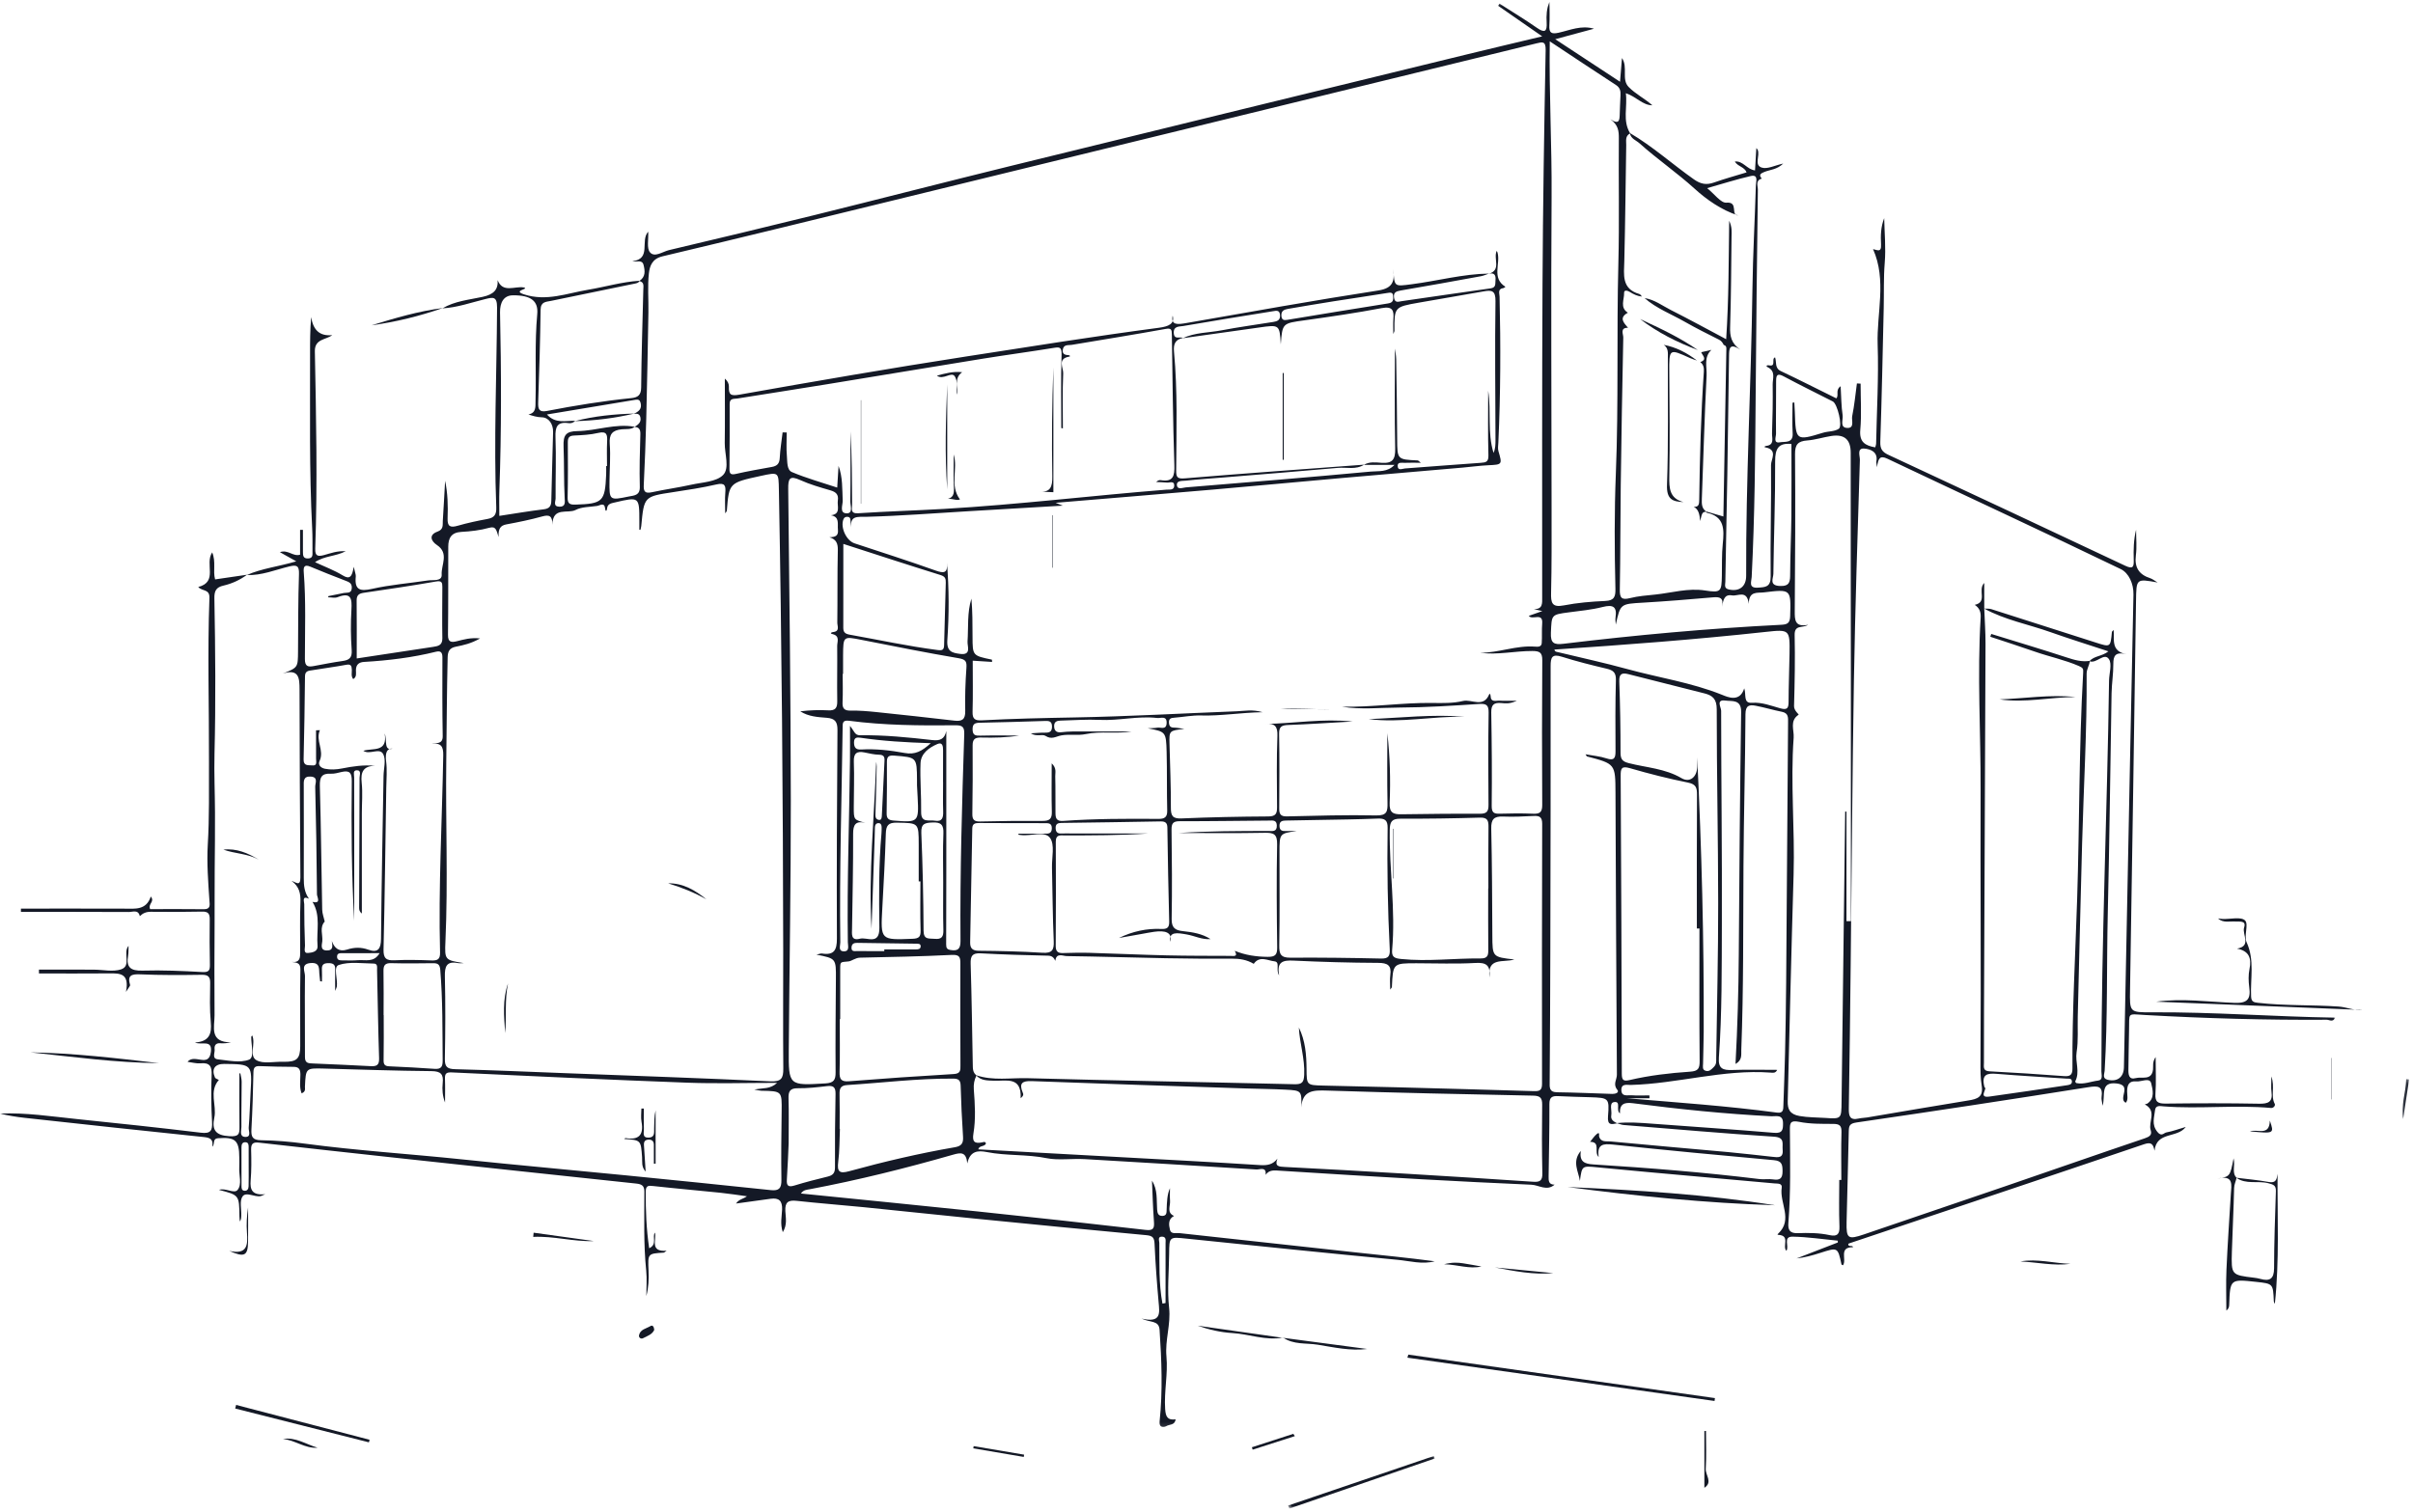 <?xml version="1.0" encoding="UTF-8"?>
<svg width="651px" height="408px" viewBox="0 0 651 408" version="1.1" xmlns="http://www.w3.org/2000/svg" xmlns:xlink="http://www.w3.org/1999/xlink">
    <title>Group 90</title>
    <defs>
        <polygon id="path-1" points="9.804e-05 0.242 630.022 0.242 630.022 384.901 9.804e-05 384.901"></polygon>
        <polygon id="path-3" points="0.441 0.03 40.022 0.03 40.022 14.216 0.441 14.216"></polygon>
        <polygon id="path-5" points="0.107 0.274 1.917 0.274 1.917 11.148 0.107 11.148"></polygon>
    </defs>
    <g id="Page-1" stroke="none" stroke-width="1" fill="none" fill-rule="evenodd">
        <g id="Desktop-HD" transform="translate(-88, -387)">
            <g id="Group-90" transform="translate(88, 387)">
                <g id="Group-3" transform="translate(0, 0.248)">
                    <mask id="mask-2" fill="white">
                        <use xlink:href="#path-1"></use>
                    </mask>
                    <g id="Clip-2"></g>
                    <path d="M102.412,256.981 C99.053,256.981 95.694,256.969 92.336,256.992 C91.716,256.997 90.947,256.943 90.936,257.91 C90.924,258.823 91.572,258.932 92.273,258.931 C93.698,258.928 95.13,259.011 96.544,258.886 C98.571,258.707 100.863,259.621 102.412,256.981 L102.412,256.981 Z M313.615,351.553 C313.894,351.503 314.173,351.454 314.453,351.405 C314.453,346.029 314.451,340.654 314.456,335.279 C314.457,334.524 314.686,333.566 313.581,333.493 C312.225,333.405 312.765,334.569 312.772,335.171 C312.826,340.643 312.604,346.135 313.615,351.553 L313.615,351.553 Z M67.09,314.659 C67.09,312.914 67.1,311.168 67.085,309.423 C67.08,308.776 67.102,308.022 66.178,308.01 C65.304,307.998 65.15,308.686 65.148,309.371 C65.136,312.862 65.138,316.352 65.157,319.843 C65.159,320.375 65.182,321.009 65.891,321.101 C66.749,321.21 67.047,320.566 67.068,319.895 C67.122,318.15 67.086,316.404 67.09,314.659 L67.09,314.659 Z M238.574,256.429 C238.574,256.276 238.574,256.124 238.573,255.971 C241.437,255.971 244.302,255.98 247.166,255.963 C247.705,255.96 248.343,255.91 248.383,255.188 C248.428,254.387 247.736,254.437 247.226,254.428 C241.936,254.343 236.645,254.282 231.355,254.204 C230.503,254.191 229.823,254.344 229.734,255.378 C229.622,256.69 230.605,256.406 231.299,256.416 C233.724,256.449 236.149,256.429 238.574,256.429 L238.574,256.429 Z M251.106,200.322 C244.306,200.102 238.214,199.742 232.168,198.853 C231.251,198.719 230.414,198.712 230.405,200.073 C230.397,201.441 230.865,202.107 232.321,202.022 C236.276,201.791 240.228,202.256 244.07,202.96 C246.855,203.471 248.655,202.539 251.106,200.322 L251.106,200.322 Z M375.863,79.917 C375.9,78.517 375.14,78.675 374.136,78.84 C369.377,79.625 364.601,80.302 359.837,81.057 C355.717,81.71 351.603,82.401 347.492,83.108 C346.475,83.283 345.596,83.62 345.708,84.997 C345.797,86.093 346.345,86.227 347.246,86.078 C356.325,84.581 365.402,83.071 374.491,81.641 C375.686,81.453 375.939,80.887 375.863,79.917 L375.863,79.917 Z M535.404,293.183 C536.345,293.42 533.574,296.118 536.666,295.693 C543.636,294.735 550.592,293.68 557.551,292.642 C558.174,292.549 559.018,292.462 558.981,291.604 C558.94,290.664 558.068,290.879 557.457,290.838 C551.198,290.415 544.932,290.067 538.68,289.553 C536.174,289.347 534.448,289.603 535.404,293.183 L535.404,293.183 Z M254.432,210.807 L254.42,210.807 C254.42,207.955 254.401,205.102 254.429,202.249 C254.439,201.152 254.28,199.946 252.904,200.541 C250.642,201.519 248.454,203.055 248.349,205.733 C248.177,210.109 248.584,214.504 248.515,218.887 C248.467,221.929 250.645,220.959 252.166,221.229 C254.243,221.598 254.509,220.387 254.454,218.706 C254.369,216.076 254.432,213.44 254.432,210.807 L254.432,210.807 Z M247.397,211.71 C247.397,211.871 247.401,211.1 247.397,210.329 C247.361,204.097 247.356,204.148 241.292,203.673 C239.864,203.562 239.268,203.835 239.276,205.344 C239.303,209.973 239.285,214.602 239.204,219.23 C239.18,220.644 239.699,221.092 241.101,221.203 C247.775,221.733 247.909,221.643 247.571,214.953 C247.532,214.182 247.488,213.412 247.397,211.71 L247.397,211.71 Z M64.587,289.427 C64.672,289.426 64.756,289.424 64.84,289.423 C64.966,290.168 65.198,290.913 65.198,291.657 C65.196,295.722 65.089,299.788 65.13,303.852 C65.14,304.82 64.53,306.471 66.091,306.568 C67.924,306.682 67.025,304.939 67.1,304.06 C67.369,300.88 67.422,297.684 67.608,294.496 C68.044,287.005 68.004,286.95 60.486,286.876 C57.969,286.852 56.994,288.24 57.989,290.535 C58.125,290.848 58.683,290.978 59.046,291.192 C56.299,294.302 58.53,298.013 57.82,301.375 C57.12,304.683 58.152,306.183 61.904,306.382 C64.388,306.515 64.638,305.883 64.61,303.893 C64.541,299.072 64.587,294.249 64.587,289.427 L64.587,289.427 Z M254.465,237.867 C254.465,233.471 254.339,229.069 254.517,224.68 C254.61,222.377 253.914,221.613 251.599,221.717 C249.577,221.808 248.456,221.972 248.563,224.547 C248.932,233.329 249.121,242.122 249.168,250.912 C249.182,253.435 250.619,252.963 252.134,253.113 C254.063,253.304 254.559,252.556 254.511,250.726 C254.397,246.443 254.474,242.154 254.465,237.867 L254.465,237.867 Z M483.307,119.572 C479.808,119.215 478.897,120.822 478.915,124.271 C478.966,134.386 478.558,144.503 478.436,154.621 C478.422,155.809 477.218,157.739 480.125,157.889 C482.999,158.037 482.955,156.551 482.965,154.495 C482.99,149.327 483.243,144.16 483.293,138.992 C483.355,132.518 483.307,126.043 483.307,119.572 L483.307,119.572 Z M163.539,125.529 L163.766,125.529 C163.766,123.325 163.683,121.118 163.793,118.92 C163.882,117.108 163.744,116.027 161.386,116.586 C159.262,117.089 157.026,117.193 154.832,117.294 C153.502,117.356 153.186,117.914 153.194,119.119 C153.225,124.077 153.25,129.038 153.142,133.994 C153.105,135.67 153.709,135.981 155.257,135.932 C162.611,135.696 163.231,135.141 163.534,127.841 C163.566,127.072 163.539,126.299 163.539,125.529 L163.539,125.529 Z M483.604,108.437 C483.765,108.411 483.927,108.385 484.088,108.36 C484.136,109.236 484.202,110.113 484.229,110.99 C484.474,118.637 484.516,118.782 491.781,116.552 C493.242,116.103 494.896,116.256 496.088,115.466 C497.169,114.75 495.714,108.727 494.479,108.096 C490.078,105.847 485.636,103.68 481.279,101.351 C479.63,100.469 479.169,100.811 479.176,102.584 C479.196,107.323 479.094,112.063 479.15,116.801 C479.16,117.651 478.319,119.476 480.223,119.11 C481.471,118.869 483.809,119.473 483.64,116.689 C483.474,113.948 483.604,111.188 483.604,108.437 L483.604,108.437 Z M248.318,237.612 C248.165,237.612 248.012,237.612 247.859,237.611 C247.859,234.309 247.862,231.007 247.858,227.704 C247.852,221.749 247.848,221.881 241.991,221.763 C239.619,221.715 239.05,222.541 238.983,224.73 C238.778,231.438 238.402,238.142 238.037,244.844 C237.564,253.502 237.538,253.448 246.204,253.103 C247.95,253.034 248.42,252.55 248.364,250.809 C248.224,246.414 248.318,242.011 248.318,237.612 L248.318,237.612 Z M88.52,160.951 C88.549,160.842 88.579,160.732 88.609,160.623 C89.998,160.34 91.386,160.045 92.779,159.779 C93.677,159.607 94.847,159.992 94.911,158.407 C94.965,157.076 94.085,156.805 93.13,156.434 C89.987,155.216 86.842,153.996 83.737,152.685 C81.981,151.944 81.852,152.906 81.952,154.198 C82.558,161.997 82.259,169.811 82.257,177.617 C82.256,179.631 83.107,179.785 84.648,179.498 C87.236,179.017 89.821,178.501 92.426,178.136 C94.241,177.882 95.029,177.256 94.881,175.183 C94.622,171.567 94.594,167.912 94.808,164.293 C94.984,161.341 94.756,159.472 91.086,160.909 C90.34,161.201 89.381,160.951 88.52,160.951 L88.52,160.951 Z M212.769,308.301 C212.653,310.78 212.533,314.419 212.288,318.05 C212.172,319.759 212.656,320.206 214.347,319.686 C217.287,318.783 220.271,318.013 223.261,317.29 C224.638,316.957 225.275,316.376 225.268,314.836 C225.239,308.218 225.282,301.599 225.419,294.982 C225.455,293.203 224.884,292.661 223.145,292.864 C220.521,293.17 217.874,293.469 215.241,293.44 C213.088,293.415 212.677,294.334 212.736,296.221 C212.85,299.858 212.769,303.5 212.769,308.301 L212.769,308.301 Z M236.392,205.338 C236.438,205.77 236.531,206.202 236.521,206.631 C236.426,210.819 236.332,215.007 236.193,219.193 C236.165,220.017 236.117,220.849 237.095,221.017 C237.827,221.143 237.885,220.429 237.912,219.881 C238.154,214.926 238.381,209.97 238.628,205.015 C238.682,203.942 238.362,203.448 237.145,203.428 C235.847,203.407 234.548,203.079 233.262,202.824 C231.199,202.412 230.269,202.979 230.356,205.319 C230.508,209.394 230.349,213.479 230.34,217.56 C230.333,220.984 230.346,220.984 233.452,221.801 C230.848,221.22 230.157,222.288 230.166,224.771 C230.198,233.264 229.998,241.757 229.875,250.25 C229.853,251.778 229.488,253.743 232.003,253.08 C233.913,252.577 237.3,254.95 237.244,250.13 C237.145,241.644 237.057,233.14 237.811,224.664 C237.86,224.116 237.853,223.562 237.855,223.011 C237.857,222.411 237.662,221.876 236.973,221.894 C236.326,221.912 236.058,222.406 236.041,223.022 C236.016,223.904 236.01,224.787 235.979,225.668 C235.697,233.919 235.41,242.17 235.125,250.421 C234.288,235.357 235.87,220.37 236.392,205.338 L236.392,205.338 Z M96.239,177.451 C103.331,176.376 110.067,175.357 116.802,174.333 C118.148,174.128 119.373,173.935 119.339,172.028 C119.259,167.398 119.322,162.766 119.338,158.135 C119.343,156.955 119.172,156.415 117.638,156.683 C111.145,157.818 104.622,158.783 98.098,159.735 C96.753,159.932 96.201,160.45 96.217,161.845 C96.273,166.908 96.239,171.971 96.239,177.451 L96.239,177.451 Z M496.212,318.192 C496.398,318.192 496.583,318.192 496.769,318.193 C496.769,313.891 496.683,309.588 496.811,305.29 C496.865,303.507 496.265,303.067 494.57,303.061 C491.487,303.05 488.338,303.102 485.344,302.5 C482.913,302.011 482.886,302.935 482.898,304.744 C482.952,313.092 483.142,321.446 482.485,329.781 C482.332,331.723 482.907,332.623 485.012,332.546 C487.874,332.442 490.755,332.464 493.581,333.071 C495.535,333.49 496.35,332.959 496.261,330.76 C496.092,326.577 496.212,322.382 496.212,318.192 L496.212,318.192 Z M103.487,273.698 C103.498,273.698 103.509,273.698 103.52,273.699 C103.52,277.778 103.567,281.859 103.49,285.937 C103.468,287.141 103.953,287.467 105.015,287.519 C109.091,287.716 113.169,287.896 117.238,288.202 C119.058,288.338 119.44,287.588 119.426,285.92 C119.354,277.775 119.454,269.63 118.782,261.498 C118.657,259.994 118.11,259.672 116.777,259.692 C113.026,259.75 109.272,259.776 105.522,259.68 C103.91,259.639 103.431,260.237 103.461,261.783 C103.54,265.753 103.487,269.726 103.487,273.698 L103.487,273.698 Z M255.302,197.033 L255.302,213.204 C255.302,227.008 255.318,240.812 255.264,254.616 C255.261,255.626 255.509,255.967 256.452,256.129 C258.447,256.472 259.149,255.811 259.133,253.697 C258.985,235.063 259.543,216.439 260.146,197.819 C260.212,195.794 259.497,195.468 257.711,195.485 C248.137,195.579 238.56,195.517 229.046,194.265 C227.226,194.025 227.347,195.012 227.332,196.168 C227.086,215.464 226.443,234.757 226.706,254.059 C226.718,254.917 226.091,256.382 227.534,256.484 C229.311,256.609 228.75,254.962 228.738,254.024 C228.508,237.589 229.131,221.164 229.315,204.735 C229.346,201.952 229.32,199.17 229.32,195.652 C230.502,197.057 230.558,198.204 232.07,198.183 C238.578,198.09 245.055,198.739 251.514,199.478 C253.513,199.707 254.825,199.293 255.302,197.033 L255.302,197.033 Z M86.861,264.63 C86.696,264.606 86.532,264.583 86.368,264.559 C86.312,264.02 86.272,263.478 86.196,262.942 C85.98,261.435 86.567,259.433 83.811,259.649 C81.026,259.867 82.293,261.932 82.278,263.119 C82.183,270.427 82.313,277.737 82.275,285.047 C82.266,286.737 83.276,286.701 84.41,286.752 C89.584,286.981 94.759,287.189 99.93,287.473 C101.508,287.56 102.34,287.305 102.276,285.385 C102.015,277.456 101.909,269.521 101.725,261.589 C101.708,260.882 101.972,259.808 100.853,259.794 C97.673,259.752 94.277,259.214 91.395,260.168 C89.838,260.683 91.171,263.992 90.868,266.017 C90.836,266.234 90.712,266.437 90.424,267.178 C90.424,264.84 90.39,263.09 90.436,261.341 C90.471,260.028 89.849,259.671 88.619,259.676 C87.387,259.68 86.77,260.038 86.848,261.357 C86.912,262.445 86.861,263.539 86.861,264.63 L86.861,264.63 Z M435.925,168.314 C435.894,167.673 435.757,167.017 435.851,166.396 C436.296,163.445 435.167,162.854 432.384,163.561 C429.412,164.316 426.316,164.601 423.262,165.005 C418.462,165.639 418.629,165.616 418.416,170.529 C418.294,173.33 419.237,173.799 421.803,173.49 C441.285,171.144 460.819,169.353 480.42,168.37 C482.156,168.283 482.911,168.016 482.967,166.018 C483.171,158.731 483.259,158.74 475.879,159.62 C474.098,159.832 471.811,159.174 471.803,162.731 C471.339,158.809 468.867,160.706 467.286,160.435 C465.13,160.065 464.942,161.736 464.577,163.485 C465.108,161.009 463.932,160.803 462.138,160.958 C455.877,161.499 449.612,162.024 443.339,162.388 C437.169,162.745 437.164,162.656 435.925,168.314 L435.925,168.314 Z M227.45,181.619 L227.343,181.619 C227.343,184.156 227.434,186.697 227.311,189.228 C227.228,190.93 227.745,191.561 229.52,191.528 C231.826,191.485 234.147,191.685 236.447,191.923 C243.455,192.65 250.46,193.414 257.458,194.231 C259.533,194.474 260.459,193.95 260.408,191.625 C260.322,187.771 260.452,183.901 260.725,180.054 C260.851,178.269 260.566,177.713 258.606,177.382 C249.856,175.901 241.149,174.151 232.44,172.437 C227.486,171.462 227.493,171.409 227.452,176.655 C227.44,178.31 227.45,179.964 227.45,181.619 L227.45,181.619 Z M227.522,146.536 C227.522,154.258 227.533,161.718 227.51,169.179 C227.506,170.415 228.05,170.819 229.25,171.034 C237.127,172.437 244.948,174.142 252.894,175.17 C254.241,175.344 254.681,175.166 254.71,173.836 C254.834,168.224 254.984,162.613 255.159,157.004 C255.193,155.903 254.989,155.326 253.724,154.933 C245.166,152.278 236.651,149.481 227.522,146.536 L227.522,146.536 Z M142.562,111.608 C144.712,111.168 144.439,109.509 144.478,107.971 C144.677,100.148 144.23,92.313 144.942,84.501 C145.253,81.091 143.395,79.391 138.346,79.452 C135.885,79.481 134.848,81.415 134.905,84.109 C135.243,100.093 135.304,116.08 134.724,132.063 C134.64,134.35 134.712,136.643 134.712,138.975 C138.859,138.347 142.761,137.676 146.686,137.2 C148.251,137.01 148.71,136.319 148.739,134.863 C148.861,128.691 149.068,122.521 149.216,116.349 C149.266,114.224 148.065,112.411 146.191,112.372 C144.837,112.344 143.769,111.986 142.562,111.608 L142.562,111.608 Z M419.37,175.052 C419.467,175.682 419.971,175.662 420.365,175.758 C426.569,177.266 432.818,178.608 438.971,180.302 C447.501,182.65 456.309,183.929 464.607,187.268 C466.123,187.878 469.377,189.375 470.575,185.516 C471.177,187.213 470.232,189.578 472.635,189.414 C475.39,189.227 477.804,190.221 480.297,190.905 C482.185,191.423 482.533,190.874 482.537,189.145 C482.548,184.848 482.728,180.553 482.793,176.256 C482.892,169.646 482.867,169.573 476.29,170.292 C457.357,172.362 438.371,173.784 419.37,175.052 L419.37,175.052 Z M226.524,304.406 C226.55,304.408 226.576,304.409 226.602,304.41 C226.468,307.379 226.517,310.371 226.145,313.31 C225.813,315.931 226.435,316.558 229.051,315.84 C238.474,313.254 247.985,311.012 257.619,309.357 C259.468,309.04 259.928,308.225 259.814,306.489 C259.512,301.9 259.299,297.302 259.17,292.705 C259.129,291.229 258.533,290.849 257.179,290.84 C247.587,290.781 238.075,291.971 228.526,292.578 C226.671,292.696 226.467,293.653 226.503,295.158 C226.575,298.239 226.524,301.323 226.524,304.406 L226.524,304.406 Z M274.8,225.033 C274.781,224.935 274.762,224.836 274.742,224.737 C277.053,224.737 279.363,224.753 281.672,224.729 C282.633,224.719 283.717,224.897 283.77,223.361 C283.823,221.817 282.801,221.902 281.786,221.901 C275.949,221.893 270.112,221.903 264.276,221.861 C263.164,221.854 262.331,221.928 262.307,223.35 C262.133,233.575 261.933,243.8 261.737,254.025 C261.707,255.621 262.287,256.319 264.068,256.334 C269.792,256.384 275.523,256.507 281.234,256.874 C283.85,257.042 284.391,256.14 284.286,253.721 C283.999,247.121 283.965,240.51 283.813,233.904 C283.749,231.162 284.623,227.694 283.283,225.876 C281.821,223.893 278.141,225.466 275.456,225.105 C275.238,225.076 275.018,225.057 274.8,225.033 L274.8,225.033 Z M457.882,204.148 C459.096,228.833 459.726,253.529 459.641,278.239 C459.631,281.107 459.502,283.973 459.467,286.841 C459.458,287.557 459.172,288.497 460.234,288.749 C461.164,288.97 461.643,288.411 462.327,287.748 C463.154,286.946 463.002,286.193 463.014,285.386 C463.219,271.408 463.554,257.431 463.546,243.454 C463.535,226.026 463.152,208.598 463.154,191.171 C463.154,188.455 462.101,187.443 459.843,186.878 C453.02,185.17 446.199,183.451 439.385,181.707 C437.614,181.254 436.782,181.526 436.862,183.689 C437.102,190.081 437.205,196.48 437.202,202.877 C437.202,204.619 437.693,205.259 439.426,205.703 C444.187,206.92 449.19,207.133 453.645,209.751 C455.907,211.08 457.812,209.432 457.878,206.762 C457.9,205.892 457.882,205.02 457.882,204.148 L457.882,204.148 Z M401.501,239.47 L401.547,239.47 C401.547,233.959 401.502,228.448 401.574,222.938 C401.597,221.24 401.346,220.344 399.281,220.405 C392.122,220.619 384.957,220.719 377.794,220.698 C375.467,220.691 374.966,221.555 374.937,223.766 C374.797,234.56 376.537,245.315 375.582,256.117 C375.411,258.048 376.245,258.377 378.006,258.556 C385.176,259.286 392.313,258.345 399.462,258.409 C401.414,258.426 401.538,257.515 401.523,256.002 C401.467,250.492 401.501,244.981 401.501,239.47 L401.501,239.47 Z M226.677,274.799 L226.553,274.799 C226.553,279.534 226.642,284.272 226.511,289.004 C226.457,290.977 226.891,291.724 229.047,291.552 C238.472,290.803 247.905,290.158 257.342,289.605 C259.199,289.496 259.12,288.514 259.116,287.236 C259.086,278.094 259.057,268.953 259.098,259.812 C259.106,258.088 258.912,257.346 256.758,257.456 C248.513,257.876 240.253,258.018 231.998,258.201 C230.786,258.228 229.792,259.112 228.941,259.209 C226.724,259.46 226.681,259.133 226.679,261.252 C226.674,265.768 226.677,270.283 226.677,274.799 L226.677,274.799 Z M349.867,224.019 C345.193,224.684 345.195,224.684 345.195,229.735 C345.194,238.12 345.278,246.508 345.128,254.89 C345.086,257.247 345.555,258.226 348.128,258.208 C356.291,258.15 364.457,258.253 372.619,258.439 C374.629,258.484 375.03,257.707 374.939,255.94 C374.383,245.029 374.196,234.108 374.365,223.186 C374.398,221.077 373.608,220.585 371.643,220.666 C366.258,220.89 360.866,220.932 355.477,221.038 C352.615,221.095 349.752,221.123 346.891,221.195 C345.971,221.217 345.158,221.35 345.193,222.65 C345.225,223.91 345.921,224.063 346.914,224.027 C347.897,223.99 348.882,224.019 349.867,224.019 L349.867,224.019 Z M309.636,196.298 C310.502,196.248 311.381,196.272 312.231,196.126 C313.158,195.968 314.642,196.816 314.739,194.939 C314.849,192.777 313.177,193.631 312.166,193.514 C306.984,192.916 301.867,194.288 296.676,194.03 C293.164,193.856 289.628,194.144 286.104,194.224 C285.115,194.247 284.374,194.529 284.392,195.723 C284.412,196.995 285.047,197.492 286.285,197.365 C287.271,197.264 288.262,197.165 289.252,197.161 C294.601,197.141 299.952,197.151 305.302,197.151 C301.223,197.85 297.04,196.995 292.929,197.862 C290.806,198.309 288.494,197.826 286.349,198.214 C284.89,198.478 283.743,199.446 282.07,198.348 C281.21,197.784 279.594,198.639 278.116,197.663 C279.642,197.581 280.835,197.446 282.024,197.474 C283.242,197.502 283.833,197.141 283.817,195.8 C283.8,194.326 282.965,194.287 281.863,194.322 C276.038,194.507 270.213,194.688 264.386,194.797 C263.071,194.821 262.372,195.05 262.393,196.606 C262.415,198.209 263.174,198.308 264.466,198.277 C267.954,198.194 271.445,198.249 274.935,198.249 C271.584,198.816 268.224,198.87 264.867,198.792 C263.313,198.755 262.387,198.994 262.404,200.888 C262.457,207.06 262.414,213.234 262.327,219.407 C262.305,220.986 262.841,221.489 264.43,221.451 C270.047,221.315 275.667,221.253 281.286,221.293 C283.114,221.307 283.825,220.764 283.773,218.857 C283.658,214.652 283.737,210.442 283.737,205.757 C285.145,207.094 284.664,208.258 284.692,209.263 C284.784,212.563 284.721,215.867 284.758,219.169 C284.772,220.474 284.964,221.432 286.814,221.299 C295.378,220.684 303.963,220.683 312.546,220.747 C314.129,220.76 314.947,220.338 314.901,218.502 C314.766,213.221 314.888,207.933 314.742,202.653 C314.593,197.225 314.506,197.228 309.636,196.298 L309.636,196.298 Z M458.49,250.326 C458.258,250.326 458.025,250.326 457.792,250.326 C457.792,238.305 457.758,226.285 457.829,214.264 C457.84,212.401 457.615,211.398 455.426,210.956 C450.156,209.892 444.924,208.572 439.76,207.071 C437.434,206.395 437.229,207.14 437.24,209.141 C437.39,235.935 437.489,262.729 437.542,289.523 C437.545,291.214 437.948,291.625 439.617,291.234 C444.986,289.975 450.466,289.338 455.952,288.971 C458.189,288.821 458.562,288.107 458.543,286.045 C458.434,274.139 458.49,262.232 458.49,250.326 L458.49,250.326 Z M567.261,298.17 C567.092,296.928 566.908,296.408 566.974,295.922 C567.392,292.863 566.105,292.727 563.401,293.158 C542.575,296.474 521.723,299.635 500.856,302.68 C498.98,302.954 498.806,303.598 498.777,305.108 C498.622,313.266 498.37,321.422 498.188,329.579 C498.09,334.024 498.577,334.346 502.883,332.88 C515.668,328.525 528.459,324.187 541.234,319.805 C553.693,315.532 566.126,311.179 578.604,306.963 C579.879,306.531 580.649,306.057 580.237,304.77 C579.528,302.554 581.876,299.784 578.939,297.967 C578.357,297.607 579.114,297.716 579.224,297.646 C581.485,296.215 580.752,293.741 580.369,292.109 C579.979,290.439 577.72,291.736 576.299,291.598 C574.445,291.418 573.88,292.491 573.876,294.254 C573.874,295.339 574.237,296.616 573.495,297.358 C571.334,296.213 575.35,292.638 571.065,292.152 C566.45,291.628 568.087,295.317 567.261,298.17 L567.261,298.17 Z M438.925,296.141 C452.457,297.285 465.97,298.208 479.404,300.012 C481.16,300.247 481.103,299.149 481.14,298.01 C481.291,293.293 481.487,288.578 481.59,283.861 C481.727,277.574 481.835,271.285 481.884,264.997 C482.065,241.606 482.21,218.215 482.399,194.825 C482.41,193.444 482.566,192.208 480.728,191.844 C478.358,191.373 476.036,190.666 473.664,190.21 C471.997,189.889 470.92,190.084 470.907,192.459 C470.836,206.138 470.446,219.815 470.369,233.495 C470.274,250.037 470.406,266.581 469.779,283.116 C469.731,284.37 470.102,285.841 468.221,286.883 C468.765,276.832 469.038,267.137 469.101,257.435 C469.244,235.591 469.425,213.746 469.74,191.904 C469.791,188.41 467.251,189.066 465.513,188.818 C462.859,188.439 464.345,190.659 464.345,191.548 C464.359,210.737 464.61,229.926 464.537,249.115 C464.491,261.134 464.593,273.17 463.734,285.17 C463.516,288.209 464.876,288.603 467.362,288.515 C471.362,288.374 475.37,288.477 479.469,288.477 C479.017,289.451 478.25,289.26 477.668,289.217 C464.902,288.287 452.565,292.222 439.909,292.551 C438.976,292.575 437.402,292.113 437.426,293.893 C437.453,295.84 439.111,295.253 440.177,295.337 C441.774,295.462 443.388,295.369 444.995,295.369 C444.999,295.626 445.002,295.883 445.006,296.141 L438.925,296.141 Z M223.769,144.74 C225.287,144.685 226.248,144.449 226.064,142.69 C225.899,141.111 226.603,139.242 224.174,138.812 C226.94,138.481 225.804,136.351 226.037,134.826 C226.285,133.202 225.525,132.517 224.034,132.081 C221.294,131.281 218.516,130.497 215.926,129.323 C213.011,128.002 212.618,128.878 212.652,131.747 C212.98,159.755 213.317,187.764 213.352,215.774 C213.381,238.167 212.969,260.56 212.806,282.953 C212.734,292.791 212.79,292.721 222.733,292.128 C224.943,291.996 225.45,291.196 225.434,289.133 C225.369,280.75 225.452,272.364 225.515,263.98 C225.556,258.429 225.582,258.43 220.259,257.379 C221.008,257.224 221.414,257.025 221.78,257.081 C224.992,257.577 225.799,256.189 225.786,253.057 C225.703,234.305 225.805,215.55 225.939,196.798 C225.954,194.592 225.331,193.642 223.044,193.465 C220.622,193.277 218.11,193.138 215.906,191.721 C218.436,191.418 220.94,191.313 223.429,191.452 C225.334,191.558 225.91,190.847 225.879,188.994 C225.797,184.032 225.924,179.066 225.864,174.102 C225.85,172.959 226.681,171.382 224.604,170.876 C223.722,170.661 224.372,170.363 224.774,170.324 C226.657,170.142 225.884,168.681 225.895,167.778 C225.977,161.27 225.885,154.759 226.033,148.253 C226.074,146.463 225.657,145.304 223.769,144.74 L223.769,144.74 Z M427.756,203.314 C429.832,203.7 431.687,203.842 433.399,204.415 C435.483,205.112 435.861,204.341 435.849,202.465 C435.807,196.071 435.775,189.673 435.951,183.282 C436.007,181.28 435.243,180.636 433.478,180.219 C429.422,179.262 425.369,178.245 421.395,176.995 C418.727,176.157 418.339,177.11 418.342,179.536 C418.373,205.115 418.317,230.694 418.261,256.274 C418.235,268.072 418.169,279.869 418.084,291.666 C418.073,293.172 417.886,294.498 420.096,294.526 C425.055,294.59 430.011,294.816 434.969,294.971 C435.795,294.997 436.97,294.615 436.321,293.837 C435.084,292.356 436.228,291.1 436.219,289.792 C436.04,264.435 435.95,239.077 435.839,213.718 C435.805,205.896 435.801,205.897 428.139,203.889 C428.077,203.872 428.042,203.749 427.756,203.314 L427.756,203.314 Z M418.105,10.905 C417.909,25.276 418.697,39.043 418.601,52.827 C418.407,81.06 418.588,109.297 418.598,137.532 C418.601,144.925 418.644,152.32 418.464,159.709 C418.4,162.373 418.641,163.771 421.922,163.128 C425.582,162.411 429.348,162.099 433.082,161.935 C435.508,161.829 435.873,160.768 435.821,158.65 C435.571,148.293 435.521,137.9 435.936,127.578 C436.697,108.664 436.126,89.754 436.616,70.848 C436.907,59.611 436.645,48.36 436.742,37.116 C436.758,35.166 436.622,33.483 434.462,31.932 C436.873,33.521 436.918,32.112 436.978,30.759 C437.056,28.996 437.082,27.23 437.189,25.469 C437.26,24.3 437.066,23.403 435.95,22.679 C430.146,18.912 424.393,15.066 418.105,10.905 L418.105,10.905 Z M487.815,168.37 C486.311,169.341 484.111,168.243 484.177,171.114 C484.322,177.506 484.192,183.908 484.014,190.302 C483.979,191.552 485.378,192.542 485.253,192.625 C482.755,194.274 484.059,196.764 483.911,198.802 C483.015,211.117 484.258,223.44 483.892,235.766 C483.287,256.152 482.814,276.542 482.307,296.93 C482.253,299.089 482.858,300.468 485.487,300.93 C487.799,301.335 490.068,301.291 492.355,301.445 C496.82,301.746 496.778,301.727 496.833,297.051 C497.146,270.959 497.482,244.867 497.809,218.775 L498.154,218.775 L498.154,248.349 C498.551,248.349 498.949,248.349 499.346,248.349 C499.346,225.961 499.355,203.573 499.344,181.184 C499.334,161.443 499.28,141.702 499.301,121.96 C499.306,118.421 497.653,116.842 494.032,117.416 C491.862,117.76 489.73,118.453 487.554,118.621 C485.098,118.811 484.26,119.684 484.281,122.286 C484.391,136.389 484.326,150.494 484.206,164.598 C484.185,167.084 484.208,169.063 487.815,168.37 L487.815,168.37 Z M81.37,294.818 C80.715,293.117 81.047,291.396 81.043,289.749 C81.04,288.433 80.714,287.672 79.228,287.665 C76.205,287.653 73.181,287.593 70.16,287.471 C68.947,287.421 68.402,287.685 68.376,289.067 C68.279,294.213 68.114,299.361 67.835,304.5 C67.726,306.517 68.094,307.44 70.444,307.47 C74.368,307.521 78.309,307.862 82.201,308.384 C96.278,310.271 110.452,311.151 124.569,312.626 C139.348,314.172 154.15,315.49 168.937,316.952 C181.958,318.24 194.976,319.565 207.989,320.936 C210.205,321.17 210.848,320.384 210.814,318.203 C210.718,312.029 210.8,305.851 210.878,299.675 C210.945,294.217 210.984,294.221 205.425,294.118 C205.074,294.112 204.723,294.006 203.501,293.799 C205.965,293.297 207.788,293.735 209.658,291.985 C201.212,291.985 193.313,292.23 185.435,291.938 C164.268,291.153 143.108,290.16 121.948,289.169 C120.444,289.099 119.989,289.421 120.046,290.878 C120.129,293.014 120.067,295.156 120.067,297.294 C119.398,295.544 119.252,293.787 119.434,292.063 C119.685,289.673 118.967,288.839 116.398,288.817 C106.705,288.735 97.014,288.382 87.322,288.129 C82.495,288.003 82.506,288.002 82.268,293.006 C82.241,293.578 82.557,294.334 81.37,294.818 L81.37,294.818 Z M286.753,115.374 C286.61,115.338 286.468,115.301 286.325,115.264 C286.325,108.664 286.195,102.062 286.4,95.469 C286.467,93.337 285.813,93.387 284.171,93.655 C277.879,94.68 271.558,95.518 265.264,96.535 C251.173,98.813 237.095,101.172 223.006,103.467 C214.978,104.775 206.939,106.017 198.907,107.303 C198.01,107.447 196.847,107.158 196.853,108.756 C196.878,114.595 196.857,120.435 196.798,126.273 C196.785,127.61 197.14,127.967 198.528,127.649 C201.74,126.915 204.991,126.346 208.236,125.766 C209.618,125.519 210.284,124.902 210.361,123.391 C210.48,121.066 210.866,118.756 211.138,116.439 C211.507,116.45 211.876,116.461 212.245,116.471 C212.245,118.592 212.102,120.725 212.293,122.828 C212.432,124.349 212.238,126.555 213.656,127.155 C217.565,128.808 221.691,129.948 225.872,131.337 C225.999,129.255 226.115,127.371 226.23,125.487 C227.369,128.567 227.208,131.705 227.349,134.83 C227.403,136.026 226.351,138.291 228.469,138.289 C230.208,138.288 229.387,136.154 229.404,135.004 C229.496,128.725 229.447,122.445 229.447,116.166 C229.864,122.77 229.845,129.375 229.885,135.98 C229.891,137.031 229.305,138.412 231.548,138.263 C239.233,137.752 246.938,137.539 254.629,137.094 C274.699,135.932 294.659,133.483 314.693,131.898 C315.517,131.832 316.731,132.112 316.792,130.882 C316.865,129.403 315.588,130.058 314.834,129.987 C313.865,129.895 312.89,129.879 311.918,129.831 C312.314,129.458 312.74,129.261 313.124,129.325 C316.5,129.887 316.93,128.264 316.829,125.265 C316.436,113.497 316.334,101.72 316.149,89.946 C316.13,88.748 316.022,88.239 314.477,88.519 C306.053,90.047 297.598,91.404 289.152,92.818 C288.229,92.973 287.034,92.631 286.751,94.003 C286.508,95.179 287.167,95.582 288.245,95.576 C288.36,95.576 289.081,95.883 288.39,96.009 C285.194,96.596 286.906,99.023 286.839,100.507 C286.613,105.454 286.753,110.417 286.753,115.374 L286.753,115.374 Z M125.123,259.671 C124.59,259.671 124.042,259.754 123.529,259.657 C120.44,259.074 119.959,260.596 120.023,263.32 C120.195,270.706 120.154,278.101 120.017,285.489 C119.976,287.665 120.655,288.241 122.776,288.297 C132.755,288.562 142.731,288.996 152.708,289.378 C171.084,290.082 189.464,290.716 207.834,291.574 C210.76,291.711 211.35,290.781 211.327,288.143 C211.225,277.444 211.318,266.744 211.302,256.044 C211.238,214.684 210.907,173.328 210.137,131.974 C210.046,127.127 210.131,127.125 205.255,128.186 C196.69,130.048 196.691,130.048 196.086,137.622 C196.075,137.754 195.925,137.876 195.647,138.289 C195.647,136.235 195.535,134.47 195.678,132.725 C195.831,130.836 195.61,129.951 193.286,130.491 C189.439,131.385 185.516,131.972 181.606,132.567 C173.76,133.76 173.756,133.726 173.005,141.711 C172.972,142.064 172.851,142.408 172.771,142.755 C172.676,142.744 172.581,142.733 172.485,142.721 L172.485,140.419 C172.486,133.801 172.484,133.794 165.864,135.352 C164.922,135.574 163.872,135.69 163.77,137.052 C163.727,137.615 163.368,137.935 163.272,137.048 C163.074,135.184 161.916,136.163 161.085,136.29 C159.127,136.589 156.957,136.514 155.281,137.381 C153.165,138.475 149.099,136.407 149.026,141.38 C149.065,138.923 148.175,138.597 146.273,139.128 C143.103,140.013 139.862,140.665 136.623,141.268 C135.055,141.56 134.392,142.376 134.512,144.684 C133.909,142.826 133.84,141.668 131.965,142.193 C129.548,142.87 126.983,143.157 124.465,143.295 C121.756,143.443 120.942,144.966 120.934,147.299 C120.908,155.221 120.963,163.143 120.861,171.064 C120.834,173.153 121.81,173.158 123.314,172.784 C125.096,172.34 126.875,171.785 129.525,172.046 C127.022,173.454 125,173.875 123.013,174.27 C121.253,174.619 120.808,175.521 120.769,177.23 C120.552,186.472 120.513,195.721 120.398,204.96 C120.194,221.257 120.901,237.561 120.171,253.861 C119.948,258.85 120.048,258.854 125.123,259.671 L125.123,259.671 Z M401.705,73.583 C400.989,73.825 400.289,74.159 399.553,74.294 C392.343,75.608 385.133,76.923 377.908,78.148 C376.609,78.369 375.865,78.695 376.113,80.177 C376.35,81.59 377.313,81.15 378.127,81.033 C386.137,79.881 394.142,78.689 402.157,77.572 C403.669,77.36 403.37,76.312 403.465,75.379 C403.605,73.991 403.147,73.249 401.617,73.644 C405.158,72.672 402.809,69.499 403.799,67.445 C403.921,67.699 403.983,67.792 404.012,67.895 C404.871,70.946 402.337,74.782 406.152,77.151 C405.967,77.271 405.794,77.47 405.595,77.498 C403.989,77.718 404.546,78.918 404.568,79.814 C404.881,92.946 404.839,106.073 404.239,119.197 C404.204,119.967 404.05,120.792 404.259,121.501 C405.324,125.122 405.3,125.134 401.516,125.309 C399.21,125.415 396.916,125.744 394.614,125.943 C383.701,126.889 372.785,127.807 361.874,128.77 C350.248,129.796 338.628,130.895 326.999,131.9 C313.118,133.099 299.232,134.234 284.788,135.444 C285.782,135.835 286.227,136.01 286.738,136.212 C278.118,136.72 269.572,137.225 261.025,137.729 C252.022,138.26 243.024,138.973 234.013,139.213 C231.297,139.285 229.052,138.715 229.731,142.687 C229.545,141.715 229.486,140.852 229.434,139.989 C229.401,139.445 229.068,139.23 228.576,139.227 C228.117,139.225 227.76,139.382 227.562,139.863 C226.659,142.055 228.318,145.65 230.55,146.388 C237.843,148.801 245.165,151.133 252.396,153.717 C254.67,154.529 255.721,154.457 255.479,151.636 C256.06,158.678 256.058,165.607 255.581,172.491 C255.366,175.591 256.866,175.95 259.039,176.223 C262.143,176.614 260.945,174.189 261.031,172.887 C261.287,169.015 260.895,165.09 262.075,161.302 C262.376,164.737 262.37,168.154 262.378,171.571 C262.391,176.694 262.395,176.692 267.589,177.767 C267.639,177.777 267.626,178.093 267.655,178.386 C265.932,178.276 264.25,178.168 262.429,178.052 C262.429,182.811 262.517,187.33 262.387,191.844 C262.33,193.807 263.055,194.246 264.872,194.149 C273.186,193.702 281.507,193.524 289.834,193.37 C304.469,193.099 319.094,192.267 333.724,191.703 C335.76,191.624 337.823,191.144 340.633,191.954 C334.565,192.072 329.344,192.996 324.038,192.837 C321.635,192.765 319.216,193.254 316.801,193.438 C315.935,193.504 315.325,193.643 315.372,194.734 C315.413,195.691 315.765,196.117 316.758,196.116 C317.524,196.115 318.29,196.297 319.534,196.461 C315.42,196.932 315.426,196.932 315.518,200.522 C315.666,206.248 315.917,211.975 315.891,217.701 C315.881,219.943 316.364,220.728 318.784,220.623 C326.586,220.286 334.398,220.131 342.208,220.087 C344.27,220.076 344.547,219.214 344.535,217.51 C344.489,211.115 344.392,204.714 344.631,198.327 C344.727,195.77 343.898,194.893 341.43,195.12 C349.147,194.988 356.739,193.626 364.932,194.469 C358.788,194.815 353.185,195.196 347.576,195.406 C345.848,195.471 345.05,195.791 345.087,197.782 C345.212,204.505 345.162,211.231 345.121,217.957 C345.112,219.451 345.502,220.11 347.177,220.072 C355.209,219.887 363.248,219.639 371.275,219.811 C374.229,219.875 374.373,218.697 374.33,216.404 C374.21,210.142 374.288,203.876 374.288,197.612 C374.996,203.885 375.175,210.166 374.912,216.429 C374.801,219.072 375.852,219.532 378.013,219.503 C385.075,219.41 392.137,219.316 399.198,219.361 C401.073,219.373 401.602,218.801 401.582,216.938 C401.494,208.664 401.482,200.386 401.613,192.112 C401.647,189.969 400.98,189.609 398.978,189.738 C391.826,190.201 384.661,190.675 377.499,190.704 C372.353,190.725 367.18,191.316 362.034,190.469 C370.2,190.656 378.296,189.345 386.458,189.46 C389.21,189.499 392.056,189.563 394.693,188.928 C397.029,188.366 400.213,190.884 401.767,187.136 C401.945,186.706 402.14,187.368 402.144,187.537 C402.185,189.422 403.622,188.77 404.579,188.836 C405.876,188.926 407.184,188.859 409.197,188.859 C407.371,189.757 406.146,189.58 404.999,189.481 C402.999,189.309 402.29,189.979 402.325,192.056 C402.47,200.437 402.542,208.822 402.444,217.202 C402.421,219.105 403.061,219.392 404.667,219.343 C407.644,219.251 410.629,219.224 413.603,219.351 C415.409,219.429 416.086,218.968 416.074,217.002 C415.994,203.981 416,190.959 416.088,177.939 C416.102,175.827 415.378,175.447 413.395,175.441 C408.694,175.425 404.041,176.566 399.316,175.918 C404.323,175.945 409.082,173.872 414.129,174.258 C414.849,174.313 415.864,174.388 415.941,173.32 C416.069,171.565 415.916,169.787 416.062,168.033 C416.324,164.878 413.368,167.226 412.451,165.953 C413.599,165.549 414.623,165.188 416.106,164.666 C414.965,164.404 414.369,164.266 413.772,164.129 C416.315,164.217 416.059,162.493 416.06,160.845 C416.069,132.711 416.004,104.577 416.151,76.444 C416.263,55.377 416.599,34.31 417,13.248 C417.044,10.826 416.125,11.06 414.576,11.443 C411.482,12.208 408.387,12.962 405.291,13.719 C351.513,26.851 297.737,39.985 243.958,53.113 C222.213,58.421 200.479,63.776 178.698,68.936 C175.924,69.593 175.286,71.579 175.069,73.482 C174.672,76.965 174.996,80.525 174.934,84.051 C174.767,93.634 174.591,103.218 174.35,112.8 C174.199,118.754 173.964,124.708 173.679,130.658 C173.599,132.358 173.994,133 175.829,132.602 C179.369,131.836 182.969,131.346 186.504,130.559 C189.481,129.895 193.264,129.812 195.099,127.925 C196.89,126.083 195.486,122.253 195.528,119.298 C195.611,113.505 195.553,107.711 195.553,101.917 C196.363,102.632 196.67,103.371 196.648,104.101 C196.582,106.233 197.09,106.682 199.47,106.26 C219.798,102.656 240.142,99.136 260.547,95.975 C277.911,93.283 295.26,90.507 312.68,88.204 C315.194,87.871 316.972,87.181 316.374,84.939 C315.82,87.616 317.786,87.331 320.205,86.907 C337.409,83.898 354.601,80.804 371.859,78.143 C375.925,77.516 376.263,75.486 375.919,72.316 C376.167,77.254 376.143,77.066 380.84,76.464 C387.808,75.57 394.639,73.683 401.705,73.583 L401.705,73.583 Z M368.025,125.154 C365.804,126.592 363.296,125.807 360.928,126.021 C350.653,126.944 340.369,127.758 330.087,128.607 C326.693,128.888 323.293,129.097 319.91,129.47 C319.04,129.566 317.462,129.379 317.509,130.575 C317.565,132.049 319.07,131.355 319.909,131.286 C336.555,129.92 353.204,128.57 369.834,127.015 C371.933,126.818 374.308,127.247 376.22,125.218 L367.932,125.218 C369.451,124.276 371.173,124.545 372.765,124.653 C375.711,124.853 376.465,123.702 376.405,120.822 C376.213,111.62 376.334,102.411 376.334,93.821 C376.402,94.361 376.658,95.541 376.678,96.726 C376.799,103.894 376.902,111.063 376.942,118.233 C376.973,123.755 376.929,123.753 382.493,124.01 C382.625,124.017 382.75,124.194 383.336,124.64 C381.567,124.64 380.258,124.597 378.954,124.657 C378.252,124.69 377.092,124.366 377.078,125.42 C377.059,126.915 378.323,126.227 379.07,126.173 C385.882,125.679 392.689,125.113 399.503,124.654 C400.928,124.558 401.607,124.39 401.557,122.609 C401.394,116.809 401.495,111.001 401.495,105.196 C402.364,110.772 401.233,116.471 402.941,121.984 C403.466,120.784 403.469,119.6 403.466,118.416 C403.435,105.952 403.282,93.486 403.463,81.025 C403.504,78.142 402.447,77.999 400.267,78.39 C394.436,79.435 388.591,80.402 382.757,81.433 C376.169,82.598 376.173,82.614 376.207,89.063 C376.208,89.221 376.092,89.378 375.892,89.888 C375.892,88.327 375.809,87.116 375.909,85.921 C376.105,83.578 375.766,82.337 372.778,82.903 C365.871,84.211 358.904,85.229 351.939,86.199 C345.991,87.028 345.976,86.926 345.54,92.693 C345.211,87.332 345.213,87.349 339.634,88.148 C332.779,89.128 325.921,90.078 319.077,91.032 C322.395,89.449 326.067,89.567 329.572,88.897 C334.204,88.011 338.885,87.382 343.544,86.633 C344.586,86.465 345.44,86.159 345.338,84.784 C345.234,83.385 344.37,83.59 343.472,83.736 C335.366,85.055 327.252,86.335 319.161,87.744 C318.188,87.913 316.545,87.702 316.674,89.65 C316.799,91.555 318.348,90.511 319.168,90.958 C317.101,91.362 316.541,92.554 316.735,94.645 C317.723,105.311 317.386,116.012 317.321,126.701 C317.31,128.623 317.664,129.011 319.708,128.842 C335.809,127.505 351.926,126.355 368.025,125.154 L368.025,125.154 Z M563.818,178.095 C563.711,179.3 562.939,180.299 562.948,181.588 C563.056,196.91 562.139,212.207 561.724,227.517 C561.303,243.058 560.938,258.601 560.554,274.143 C560.474,277.34 560.74,280.589 560.243,283.718 C559.823,286.359 561.215,289.026 559.877,291.573 C559.832,291.659 560.057,292.02 560.198,292.049 C562.214,292.464 564.105,291.599 566.058,291.367 C567.445,291.204 566.933,289.78 566.933,288.893 C566.936,253.726 568.512,218.591 568.998,183.435 C569.026,181.453 569.866,178.939 568.956,177.62 C567.665,175.749 565.646,178.933 563.709,178.204 C564.944,176.724 567.053,176.935 568.829,175.531 C563.425,173.747 558.262,172.14 553.169,170.336 C547.217,168.228 540.926,167.066 535.317,163.995 C535.959,164.038 536.642,163.955 537.238,164.144 C546.651,167.132 556.053,170.151 565.456,173.172 C569.384,174.434 569.378,174.443 569.766,170.298 C569.778,170.17 569.968,170.058 570.238,169.757 C570.473,172.378 569.413,175.492 573.723,176.316 C570.716,175.58 570.136,176.705 570.152,178.948 C570.17,181.587 569.724,184.226 569.677,186.869 C569.322,206.595 569.129,226.325 568.659,246.049 C568.319,260.274 568.651,274.512 567.81,288.728 C567.762,289.551 567.074,290.786 568.626,291.154 C571.225,291.771 572.957,290.45 573.009,287.823 C573.593,258.405 574.176,228.987 574.766,199.569 C575.029,186.45 575.301,173.333 575.585,160.215 C575.648,157.288 574.328,154.384 572.146,153.331 C551.246,143.24 530.175,133.505 509.209,123.55 C507.147,122.571 506.736,123.458 506.393,125.839 C506.26,124.781 506.172,124.552 506.213,124.347 C506.755,121.64 504.52,120.915 502.904,120.805 C500.92,120.67 501.807,122.814 501.774,123.864 C501.166,143.703 500.502,163.541 500.165,183.386 C499.729,209.081 499.576,234.781 499.288,260.479 C499.145,273.274 498.998,286.068 498.788,298.863 C498.756,300.838 498.995,302.185 501.457,301.615 C502.204,301.441 502.992,301.45 503.752,301.322 C512.856,299.789 521.952,298.208 531.065,296.732 C533.473,296.342 535.149,295.821 534.63,292.701 C534.291,290.667 534.293,288.532 534.308,286.403 C534.486,261.928 534.251,237.45 534.342,212.973 C534.399,197.456 533.408,181.939 534.359,166.427 C534.454,164.876 534.012,163.804 532.766,162.987 C536.33,162.211 533.44,158.992 535.327,157.075 C535.327,159.598 535.327,161.795 535.328,163.992 C535.448,167.158 535.68,170.324 535.67,173.489 C535.555,206.556 535.401,239.623 535.262,272.691 C535.242,277.323 535.229,281.956 535.243,286.587 C535.246,287.621 534.901,288.777 536.723,288.87 C543.434,289.215 550.141,289.66 556.843,290.163 C558.558,290.291 559.134,289.819 559.124,288.033 C559.033,272.811 559.901,257.612 560.39,242.404 C561.044,222.033 560.861,201.641 562.012,181.285 C562.069,180.28 562.016,179.989 560.899,179.503 C557.052,177.828 552.96,176.993 549.032,175.626 C545.026,174.232 540.986,172.931 536.96,171.59 C537.045,171.338 537.129,171.086 537.214,170.834 C544.003,172.935 550.816,174.967 557.57,177.179 C559.641,177.857 561.639,178.447 563.818,178.095 L563.818,178.095 Z M87.61,248.446 C86.155,250.051 87.116,251.986 86.954,253.757 C86.872,254.654 86.297,256.197 88.112,256.252 C90.08,256.313 89.665,254.892 89.513,253.695 C90.222,255.636 91.464,256.709 93.619,256.017 C95.567,255.392 97.408,255.334 99.399,256.053 C101.988,256.989 102.77,255.776 102.794,253.131 C102.928,238.467 103.23,223.805 103.474,209.142 C103.507,207.17 104.192,204.871 103.408,203.308 C102.44,201.377 99.765,203.569 98.026,202.371 C100.45,201.55 104.653,202.946 103.783,197.686 C104.493,199.53 103.463,202.506 105.934,201.782 C104.521,201.623 103.855,202.748 104.167,205.166 C104.472,207.522 104.248,209.951 104.211,212.347 C103.989,226.898 103.804,241.45 103.473,255.999 C103.419,258.388 104.197,259.019 106.465,258.905 C109.765,258.74 113.084,258.817 116.389,258.946 C118.035,259.009 118.771,258.661 118.723,256.808 C118.264,239.049 119.276,221.311 119.582,203.563 C119.621,201.328 119.085,200.137 116.465,200.519 C117.849,200.159 119.48,200.654 119.438,198.37 C119.306,191.317 119.34,184.261 119.357,177.205 C119.361,175.943 118.998,175.295 117.654,175.629 C111.276,177.215 104.787,178.001 98.237,178.383 C96.87,178.462 96.019,179.073 96.026,180.655 C96.029,181.436 96.284,182.443 95.294,183.022 C94.663,182.23 94.952,181.335 94.921,180.514 C94.881,179.448 94.691,178.916 93.382,179.163 C90.359,179.735 87.299,180.109 84.264,180.621 C83.354,180.775 82.298,180.73 82.284,182.244 C82.214,189.738 82.083,197.232 81.91,204.724 C81.867,206.57 83.271,206.202 84.209,206.309 C85.653,206.475 85.28,205.344 85.272,204.488 C85.249,201.938 85.264,199.388 85.264,196.837 C85.612,196.827 85.959,196.817 86.307,196.806 C85.046,199.654 87.571,202.206 86.213,205.138 C85.727,206.186 86.531,206.996 87.692,207.225 C89.231,207.529 90.765,207.435 92.292,207.135 C95.182,206.566 98.082,206.121 101.213,206.421 C97.964,206.461 97.27,208.138 97.579,210.987 C97.873,213.707 97.621,216.485 97.62,219.239 C97.618,228.258 97.62,237.277 97.62,246.297 C96.947,245.766 96.888,245.227 96.89,244.689 C96.931,233.001 96.989,221.313 97.005,209.626 C97.006,208.891 97.597,207.572 96.18,207.63 C95.153,207.673 95.545,208.823 95.544,209.528 C95.538,214.378 95.559,219.227 95.562,224.077 C95.566,232.141 95.563,240.205 95.563,248.269 C94.841,235.714 94.771,223.159 94.905,210.606 C94.928,208.36 94.385,207.599 92.217,208.072 C91.249,208.283 90.256,208.607 89.292,208.555 C86.819,208.419 86.226,209.457 86.294,211.865 C86.611,222.99 86.699,234.122 86.927,245.251 C86.949,246.32 87.372,247.381 87.61,248.446 L87.61,248.446 Z M351.076,298.605 C351.187,294.103 351.19,294.05 346.797,293.819 C343.283,293.634 339.761,293.614 336.242,293.496 C316.956,292.855 297.669,292.246 278.387,291.515 C275.751,291.414 274.876,292.1 275.923,294.614 C276.094,295.026 276.253,295.401 275.361,296.127 C275.635,290.173 271.482,291.531 268.197,291.406 C266.43,291.339 264.635,291.429 263.321,289.91 C267.888,291.478 272.627,290.598 277.268,290.726 C301.261,291.385 325.263,291.778 349.259,292.356 C351.357,292.406 351.767,291.757 351.859,289.788 C352.063,285.437 350.636,281.317 350.413,277.045 C352.169,280.58 352.461,284.389 352.491,288.241 C352.524,292.596 352.507,292.608 356.972,292.717 C363.587,292.879 370.204,293.004 376.819,293.179 C389.167,293.505 401.515,293.839 413.861,294.221 C415.355,294.268 416.027,293.977 416.024,292.269 C415.986,268.881 415.994,245.494 416.063,222.107 C416.068,220.272 415.393,219.868 413.748,219.959 C410.997,220.111 408.23,220.225 405.48,220.116 C403.037,220.019 402.263,220.879 402.321,223.373 C402.544,232.965 402.567,242.563 402.617,252.159 C402.648,258.013 402.609,258.013 408.566,258.694 C405.555,259.603 401.199,257.954 401.84,263.557 C402.17,260.212 400.964,259.463 398.046,259.628 C392.768,259.927 387.461,259.71 382.165,259.707 C375.812,259.703 375.813,259.703 375.514,266.148 C375.508,266.27 375.361,266.385 375.061,266.818 C375.061,265.283 374.925,264.061 375.09,262.881 C375.459,260.229 374.324,259.616 371.802,259.605 C364.192,259.573 356.58,259.352 348.979,258.993 C346.195,258.862 344.367,259.234 345.096,262.967 C344.075,261.507 345.469,259.354 343.816,259.185 C342.044,259.003 339.811,257.584 338.245,259.866 C336.408,258.748 334.416,258.45 332.275,258.464 C326.329,258.502 320.381,258.456 314.435,258.346 C305.555,258.181 296.676,257.893 287.796,257.775 C286.747,257.76 284.951,256.779 284.721,259.055 C284.322,258.222 283.882,257.686 282.741,257.662 C276.685,257.539 270.628,257.356 264.58,257.031 C262.336,256.911 261.805,257.715 261.871,259.851 C262.152,268.885 262.268,277.924 262.441,286.961 C262.462,288.065 262.403,289.187 263.449,289.975 C262.842,291.173 262.619,292.391 262.725,293.777 C263.027,297.737 263.277,301.73 262.62,305.664 C262.254,307.855 262.911,308.461 264.962,308.047 C265.276,307.984 265.848,307.711 266.002,308.359 C265.621,309.293 264.154,308.819 263.939,309.931 C276.601,310.624 289.199,311.311 301.797,312.005 C314.549,312.709 327.304,313.37 340.05,314.182 C341.998,314.306 343.473,313.984 344.633,312.43 C343.808,314.574 345.043,314.602 346.692,314.685 C357.482,315.227 368.269,315.841 379.054,316.485 C390.584,317.174 402.114,317.893 413.639,318.675 C415.462,318.799 416.149,318.379 416.107,316.409 C415.975,310.233 415.972,304.053 416.059,297.876 C416.086,295.998 415.484,295.47 413.619,295.433 C395.092,295.056 376.564,294.668 358.044,294.068 C354.359,293.949 351.37,293.953 351.076,298.605 L351.076,298.605 Z M326.578,253.183 C324.313,253.384 322.298,252.301 320.145,251.93 C317.702,251.51 315.227,251.034 315.757,253.906 C316.344,251.298 314.25,250.819 311.424,251.21 C310.339,251.36 309.263,251.574 308.184,251.766 C306.08,252.137 303.977,252.513 301.873,252.888 C305.529,251.106 309.341,250.267 313.313,250.447 C314.809,250.516 315.482,250.149 315.436,248.466 C315.209,240 315.071,231.533 314.942,223.065 C314.922,221.723 314.281,221.407 313.081,221.429 C304.159,221.591 295.237,221.725 286.314,221.839 C285.396,221.851 284.819,222.109 284.8,223.096 C284.782,224.129 285.161,224.761 286.345,224.691 C287.333,224.634 288.327,224.689 289.319,224.689 C296.117,224.69 302.916,224.689 309.714,224.689 C302.219,225.205 294.725,225.205 287.232,225.205 C286.037,225.205 284.827,224.924 284.84,226.902 C284.901,236.271 284.873,245.642 284.822,255.011 C284.814,256.435 285.326,257 286.736,256.958 C289.131,256.887 291.531,256.824 293.925,256.893 C300.861,257.092 307.793,257.418 314.729,257.579 C320.443,257.713 326.162,257.69 331.878,257.717 C332.745,257.721 334.123,258.084 333.125,256.347 C335.97,257.53 338.918,257.948 342.008,257.978 C344.067,257.998 344.597,257.406 344.571,255.385 C344.45,246.132 344.368,236.875 344.554,227.625 C344.61,224.821 343.607,224.453 341.174,224.501 C333.479,224.651 325.778,224.556 318.08,224.556 C326.112,224.015 334.144,224.025 342.177,224.005 C343.206,224.002 344.519,224.351 344.47,222.528 C344.427,220.961 343.319,221.195 342.368,221.202 C334.339,221.262 326.31,221.387 318.282,221.373 C316.513,221.37 316.048,221.943 316.07,223.661 C316.171,231.699 316.244,239.739 316.1,247.774 C316.057,250.16 317.098,250.819 319.109,251.036 C321.713,251.317 324.306,251.711 326.578,253.183 L326.578,253.183 Z M84.303,243.138 C86.751,243.76 85.519,241.777 85.514,241.14 C85.44,231.451 85.281,221.763 85.041,212.077 C85.018,211.132 85.956,209.461 83.822,209.328 C81.734,209.197 81.951,210.694 81.951,211.998 C81.952,220.241 81.999,228.484 81.956,236.726 C81.945,238.732 82.137,240.618 83.352,242.283 C81.36,241.381 82.083,243.114 82.082,243.747 C82.073,247.478 82.144,251.21 82.284,254.938 C82.311,255.663 81.772,257.081 83.15,256.932 C84.136,256.825 85.813,256.65 85.669,254.979 C85.328,251.022 86.616,246.866 84.303,243.138 L84.303,243.138 Z M155.189,113.311 C154.706,113.859 154.023,114.037 153.385,113.944 C150.327,113.501 149.761,114.956 149.864,117.727 C150.068,123.229 149.856,128.746 149.893,134.256 C149.898,135.057 149.157,136.432 150.889,136.494 C152.626,136.557 152.398,135.262 152.341,134.177 C152.1,129.553 152.227,124.916 152.044,120.304 C151.919,117.17 152.647,116.135 155.817,116.092 C160.976,116.021 166.008,113.966 171.268,114.933 C170.224,115.737 168.919,115.497 167.775,115.607 C165.175,115.856 164.309,116.941 164.506,119.592 C164.751,122.88 164.468,126.206 164.434,129.516 C164.379,134.797 164.393,134.827 169.654,133.741 C171.06,133.451 172.681,133.505 172.615,131.126 C172.483,126.388 172.627,121.639 172.763,116.896 C172.799,115.627 172.383,115.045 171.19,114.961 C172.15,114.366 173.052,113.745 172.767,112.377 C172.547,111.317 171.768,111.383 170.98,111.436 C172.221,110.863 173.243,110.179 172.837,108.523 C172.638,107.712 172.261,107.5 171.438,107.639 C163.533,108.975 155.622,110.274 147.559,111.61 C149.866,114.183 152.626,113.25 155.189,113.311 L155.189,113.311 Z M436.299,302.91 C434.753,303.192 433.614,303.544 433.823,300.968 C434.223,296.054 433.994,296.032 428.979,295.862 C426.118,295.764 423.254,295.725 420.397,295.567 C418.808,295.479 418.004,295.811 418.011,297.689 C418.036,304.185 417.9,310.683 417.801,317.179 C417.784,318.354 417.762,319.455 419.412,319.461 C417.299,321.289 415.216,319.566 413.15,319.474 C403.264,319.033 393.379,318.554 383.5,317.999 C370.753,317.282 358.009,316.498 345.268,315.69 C343.8,315.597 342.418,315.396 341.451,316.808 C341.704,314.485 339.901,315.425 338.96,315.366 C323.559,314.393 308.154,313.473 292.749,312.572 C289.287,312.369 285.422,312.936 282.444,312.324 C277.01,311.208 271.551,311.724 266.212,310.66 C263.903,310.199 261.69,310.299 260.968,313.728 C260.67,310.551 259.228,310.77 257.115,311.375 C244.384,315.019 231.543,318.231 218.52,320.682 C217.698,320.837 216.764,320.835 216.083,321.85 C232.065,323.467 247.917,325.023 263.758,326.686 C278.877,328.274 293.99,329.932 309.092,331.671 C311.225,331.916 311.454,331.175 311.319,329.382 C311.043,325.723 310.956,322.05 310.79,318.382 C312.38,320.867 311.983,323.551 312.182,326.16 C312.253,327.112 312.442,327.949 313.664,327.888 C314.794,327.83 314.72,326.943 314.748,326.194 C314.824,324.153 314.867,322.112 315.647,320.413 C315.647,321.419 315.577,322.636 315.665,323.842 C315.768,325.251 314.713,326.998 316.741,327.903 C315.086,328.765 315.329,330.317 315.643,331.645 C315.943,332.907 317.278,332.435 318.199,332.537 C333.962,334.273 349.725,336.009 365.491,337.71 C372.683,338.486 379.883,339.186 387.061,340.14 C383.686,341.044 380.371,340.056 377.077,339.745 C358.105,337.954 339.15,335.987 320.194,334.03 C315.444,333.54 315.459,333.457 315.421,338.128 C315.381,342.982 314.873,347.887 315.41,352.676 C315.914,357.17 314.283,361.382 314.694,365.819 C315.131,370.535 314.027,375.258 314.346,380.025 C314.484,382.09 315.001,383.091 317.16,382.788 C316.973,384.466 315.447,384.093 314.631,384.641 C313.854,385.163 312.678,384.975 312.848,383.362 C313.716,375.129 313.393,366.895 312.842,358.658 C312.664,355.986 310.365,356.764 307.981,355.6 C313.345,356.861 312.839,354.088 312.587,351.27 C312.118,346.002 311.726,340.723 311.487,335.44 C311.412,333.776 310.99,333.249 309.276,333.09 C293.693,331.652 278.118,330.117 262.546,328.57 C252.699,327.592 242.861,326.523 233.014,325.539 C226.989,324.937 220.947,324.489 214.93,323.825 C212.655,323.573 211.76,324.175 211.875,326.577 C211.958,328.33 212.458,330.235 211.192,332.283 C210.427,330.011 210.928,328.061 211.001,326.184 C211.093,323.793 210.133,322.963 207.906,323.266 C204.863,323.678 201.82,324.104 198.58,324.551 C199.323,323.383 200.464,323.366 201.516,322.592 C199.13,322.271 196.749,321.89 194.355,321.642 C188.333,321.019 182.3,320.501 176.282,319.834 C174.96,319.688 174.226,319.639 174.217,321.318 C174.189,326.381 174.366,331.422 175.142,336.621 C177.402,335.571 175.891,333.557 176.68,332.397 C177.212,334.196 175.142,337.672 179.841,337.286 C179.39,337.592 179.229,337.794 179.057,337.805 C174.738,338.066 174.777,338.061 174.97,342.632 C175.066,344.922 174.987,347.22 174.373,349.515 C174.373,347.221 174.57,344.907 174.336,342.636 C173.605,335.53 173.847,328.41 173.84,321.293 C173.839,319.694 173.069,319.312 171.617,319.159 C149.833,316.859 128.054,314.513 106.276,312.154 C94.139,310.84 82.003,309.501 69.873,308.121 C68.275,307.939 67.707,308.387 67.753,310.03 C67.831,312.785 67.858,315.558 67.626,318.3 C67.41,320.859 68.042,322.407 71.575,322.029 C70.704,322.391 70.512,322.51 70.306,322.55 C68.629,322.869 66.409,321.291 65.441,322.636 C64.588,323.821 65.146,326.024 65.089,327.777 C65.072,328.313 65.086,328.851 64.719,329.406 C64.676,328.944 64.6,328.481 64.595,328.019 C64.536,322.283 64.538,322.283 59.068,320.866 C60.814,320.221 63.154,322 64.083,320.896 C65.359,319.382 64.427,316.878 64.55,314.804 C64.602,313.925 64.556,313.04 64.555,312.157 C64.554,307.5 63.457,306.587 58.877,306.925 C57.173,307.051 58.114,308.477 57.271,309.221 C57.584,307.291 56.787,306.793 55.038,306.613 C38.933,304.962 22.839,303.192 6.745,301.436 C4.481,301.189 2.229,300.834 9.804e-05,300.274 C6.955,299.974 13.806,301.044 20.676,301.748 C31.849,302.894 43.018,304.087 54.167,305.432 C56.801,305.75 57.343,304.931 57.207,302.491 C56.977,298.322 56.91,294.129 57.092,289.959 C57.196,287.573 56.657,286.47 54.096,286.713 C53.006,286.817 51.874,286.471 50.596,286.309 C52.455,283.986 56.394,288.079 56.903,283.558 C57.281,280.195 54.367,281.899 52.589,281.105 C56.48,280.827 57.157,278.764 56.866,275.618 C56.542,272.114 56.652,268.562 56.702,265.034 C56.726,263.315 56.132,262.798 54.393,262.824 C48.878,262.906 43.355,262.934 37.848,262.698 C35.446,262.595 34.318,262.975 35.103,265.595 C35.163,265.794 34.801,266.119 33.981,267.434 C34.979,262.389 32.356,262.418 29.578,262.443 C23.224,262.501 16.87,262.461 10.516,262.461 C10.512,262.117 10.509,261.773 10.506,261.428 C14.592,261.428 18.678,261.427 22.764,261.428 C23.646,261.429 24.529,261.431 25.412,261.438 C27.838,261.459 30.454,262.07 32.643,261.362 C35.567,260.417 33.044,256.88 34.68,255.014 C34.646,255.891 34.712,256.784 34.561,257.64 C34,260.825 35.253,261.788 38.458,261.694 C43.839,261.536 49.241,261.779 54.623,262.079 C56.4,262.178 56.654,261.561 56.627,260.084 C56.552,256.012 56.517,251.937 56.582,247.866 C56.606,246.327 56.156,245.736 54.537,245.771 C49.916,245.875 45.291,245.865 40.668,245.819 C39.466,245.806 38.538,246.19 37.723,247 C37.309,245.136 35.801,245.88 34.753,245.874 C25.051,245.821 15.35,245.843 5.648,245.843 C5.646,245.547 5.644,245.252 5.643,244.957 C14.957,244.957 24.27,244.935 33.584,244.97 C36.456,244.98 39.445,245.438 40.685,241.695 C41.836,243.173 39.886,243.571 40.496,245.099 C45.192,245.099 50.111,245.058 55.028,245.121 C56.864,245.145 56.578,243.903 56.508,242.877 C56.164,237.817 55.767,232.593 56.057,227.704 C56.499,220.257 56.356,212.839 56.381,205.424 C56.429,190.654 55.952,175.879 56.502,161.114 C56.594,158.646 54.542,159.379 53.484,158.168 C58.924,156.759 55.167,151.935 57.245,148.825 C58.323,151.369 57.394,153.787 58.03,156.115 C60.898,155.695 63.778,155.273 66.655,154.855 C64.725,156.271 62.579,157.268 60.277,157.791 C58.311,158.237 57.802,159.23 57.838,161.207 C58.097,175.198 58.224,189.19 57.869,203.185 C57.735,208.464 57.987,213.753 58.003,219.037 C58.018,224.162 57.98,229.288 57.924,234.412 C57.868,239.372 57.936,244.331 57.894,249.291 C57.824,257.437 57.837,265.585 57.882,273.732 C57.9,276.915 56.389,281.04 62.342,281.06 C61.125,281.309 60.261,281.359 59.404,281.297 C58.171,281.208 57.776,281.959 57.904,282.93 C58.029,283.876 57.089,285.46 58.79,285.64 C61.605,285.937 64.747,286.662 67.185,285.728 C68.716,285.142 67.756,281.748 67.781,279.603 C67.782,279.465 67.953,279.331 68.051,279.185 C69.04,281.402 67.122,284.661 69.169,285.86 C71.007,286.937 73.893,286.221 76.317,286.296 C76.428,286.3 76.538,286.303 76.648,286.304 C80.078,286.323 80.989,285.469 80.997,282.103 C81.013,275.194 80.925,268.283 81.044,261.377 C81.076,259.581 80.097,259.538 78.717,259.351 C81,259.599 80.982,258.125 80.987,256.703 C81.001,252.207 80.87,247.706 81.054,243.218 C81.149,240.893 80.733,238.994 78.666,237.488 C79.852,237.811 81.068,239.127 81.044,236.528 C80.89,219.6 80.862,202.671 80.812,185.742 C80.803,182.845 80.704,180.122 76.291,181.54 C80.394,179.894 80.374,179.894 80.405,175.522 C80.455,168.583 80.422,161.641 80.662,154.708 C80.742,152.387 80.057,152.142 78.063,152.618 C74.265,153.525 70.592,155.098 66.577,154.941 C70.649,153.141 75.112,152.667 79.93,151.24 C78.269,150.31 77.101,149.656 75.512,148.766 C77.714,147.983 79.01,150.019 80.958,149.453 L80.958,142.75 C81.214,142.747 81.47,142.743 81.727,142.739 C81.727,144.73 81.716,146.722 81.731,148.712 C81.738,149.621 81.752,150.503 83.088,150.466 C84.459,150.429 84.304,149.478 84.302,148.622 C84.296,146.528 84.328,144.43 84.22,142.341 C83.41,126.7 83.694,111.047 83.654,95.398 C83.646,92.082 83.653,88.765 83.947,85.331 C84.484,88.708 86.134,90.543 89.634,90.19 C87.941,91.497 84.879,91.157 84.945,94.56 C85.29,112.319 85.676,130.081 85.046,147.841 C84.974,149.878 85.816,149.978 87.416,149.551 C89.183,149.079 90.928,148.368 93.268,148.517 C90.475,149.955 87.531,149.732 84.991,151.467 C87.702,152.734 90.207,153.651 92.431,155.023 C94.352,156.208 95.002,155.432 95.43,152.708 C95.776,154.282 96.038,154.823 95.986,155.332 C95.614,158.96 97.095,159.408 100.414,158.66 C105.334,157.552 110.414,157.163 115.416,156.402 C116.819,156.189 119.285,156.721 119.161,154.823 C118.988,152.197 121.234,149.067 117.865,146.829 C116.3,145.789 115.58,144.101 118.04,143.217 C119.723,142.612 119.391,141.431 119.464,140.302 C119.698,136.7 119.883,133.096 120.087,129.492 C120.789,132.874 120.885,136.244 120.755,139.604 C120.669,141.844 121.476,142.216 123.49,141.635 C126.124,140.874 128.821,140.302 131.519,139.803 C133.376,139.46 133.96,138.614 133.885,136.68 C133.196,118.698 134.01,100.717 134.101,82.736 C134.116,79.68 132.996,79.957 130.926,80.465 C127.096,81.404 123.351,82.753 119.363,82.972 C122.694,80.989 126.552,80.661 130.196,79.868 C133.169,79.222 134.437,77.939 134.253,75.364 C135.644,78.906 138.854,76.92 141.286,77.32 C143.057,77.785 138.082,78.117 141.359,79.189 C147.435,81.175 152.938,78.895 158.647,77.949 C163.29,77.179 167.826,75.8 172.551,75.519 C172.296,76.113 171.76,76.189 171.212,76.301 C163.694,77.844 156.178,79.401 148.661,80.951 C147.299,81.231 145.88,81.151 145.85,83.32 C145.736,91.685 145.485,100.05 145.197,108.412 C145.135,110.215 145.498,111.057 147.527,110.664 C155.075,109.202 162.66,107.964 170.314,107.189 C172.075,107.01 172.961,106.406 172.98,104.333 C173.057,95.533 173.34,86.735 173.558,77.936 C173.582,76.955 173.866,75.884 172.454,75.594 C174.22,74.514 174.026,72.818 173.619,71.236 C173.231,69.733 171.816,70.528 170.595,70.257 C175.855,69.616 172.629,64.762 174.877,62.273 C174.995,64.372 174.427,66.752 175.363,67.851 C176.613,69.319 178.765,67.66 180.483,67.253 C193.612,64.143 206.738,61.016 219.836,57.774 C237.523,53.397 255.165,48.838 272.86,44.49 C313.921,34.401 355.001,24.387 396.076,14.353 C402.454,12.795 408.846,11.293 416.068,9.566 C411.724,6.55 407.956,3.933 404.187,1.316 C404.311,1.124 404.435,0.933 404.56,0.742 C407.916,2.896 411.336,4.959 414.606,7.237 C416.755,8.734 417.414,8.305 417.269,5.79 C417.163,3.948 417.248,2.096 418.031,0.242 C418.031,2.358 418.137,4.481 418.001,6.589 C417.873,8.58 418.526,9.019 420.458,8.591 C423.575,7.899 426.604,6.491 430.051,7.504 C426.729,8.401 423.407,9.298 419.584,10.329 C425.546,14.248 431.117,17.908 437.065,21.817 C437.263,19.409 437.427,17.411 437.591,15.413 C439.282,17.91 437.38,21.163 439.393,23.227 C441.24,25.12 443.751,26.364 445.794,28.17 C443.098,28.14 441.531,25.866 438.632,24.906 C439.123,28.668 437.678,32.302 439.804,35.751 C438.398,36.443 438.755,37.741 438.737,38.898 C438.573,49.321 438.476,59.746 438.222,70.167 C438.132,73.885 437.408,77.703 442.283,79.101 C442.559,79.18 442.751,79.55 442.983,79.785 C441.761,79.681 440.71,79.168 439.681,78.527 C439.169,78.209 438.128,77.869 438.164,78.787 C438.236,80.59 436.956,82.736 439.175,84.145 C436.679,85.527 438.087,86.867 439.217,88.21 C436.971,88.175 437.961,89.908 437.942,90.833 C437.661,104.145 437.432,117.457 437.258,130.77 C437.136,140.129 437.182,149.491 437.008,158.849 C436.965,161.105 437.485,161.739 439.767,161.164 C441.991,160.603 444.323,160.44 446.618,160.201 C451.089,159.736 455.414,158.384 460.083,159.118 C464.349,159.789 464.457,159.337 464.539,155.113 C464.595,152.251 464.491,149.371 464.781,146.531 C465.174,142.677 465.316,139.143 460.415,138.111 C460.377,138.103 460.379,137.906 460.362,137.797 C461.797,138.216 463.231,138.635 464.952,139.139 C465.223,123.88 465.491,108.832 465.755,93.784 C465.764,93.301 465.545,92.961 465.047,92.845 C464.749,92.265 464.447,91.758 463.786,91.426 C460.675,89.862 457.55,88.314 454.53,86.585 C450.89,84.502 446.897,83.01 443.687,80.199 C446.36,80.601 448.478,82.259 450.796,83.428 C455.732,85.916 460.58,88.578 465.7,91.294 C466.416,80.528 466.366,70.231 466.515,59.327 C467.332,61.106 467.165,62.333 467.15,63.537 C467.049,71.686 467.037,79.839 466.767,87.983 C466.685,90.468 467.09,92.462 469.513,94.112 C466.482,92.147 466.498,93.925 466.474,95.878 C466.344,106.573 466.187,117.268 466.009,127.963 C465.851,137.555 465.653,147.146 465.477,156.737 C465.463,157.56 465.061,158.517 466.39,158.824 C469.25,159.485 471.11,158.043 471.097,155.127 C470.986,129.327 472.441,103.561 472.786,77.769 C472.911,68.407 473.442,59.05 473.715,49.69 C473.744,48.721 474.476,46.762 472.291,47.267 C468.471,48.151 464.723,49.351 460.568,50.527 C462.54,52.101 464.264,54.577 465.76,54.447 C469.127,54.153 466.782,57.838 468.931,57.898 C464.415,56.443 460.362,53.565 457.239,50.724 C452.441,46.361 447.114,42.728 442.321,38.428 C441.378,37.583 439.931,37.183 439.721,35.647 C445.886,39.266 451.196,44.074 457.02,48.172 C458.846,49.457 460.383,49.722 462.404,49.01 C465.285,47.994 468.239,47.187 471.211,46.275 C470.651,44.772 468.835,44.715 468.03,43.343 C470.276,43.095 471.277,45.482 473.487,45.739 C473.603,43.749 473.715,41.833 473.838,39.722 C474.035,39.951 474.13,40.024 474.176,40.12 C474.94,41.71 473.115,44.305 475.321,44.987 C476.836,45.456 478.829,44.38 481.093,43.889 C479.398,45.551 477.543,45.523 475.979,46.165 C475.002,46.566 474.395,46.933 475.321,47.956 C473.52,48.439 474.267,49.935 474.253,50.976 C474.015,69.384 473.798,87.792 473.661,106.202 C473.538,122.63 473.413,139.056 472.584,155.469 C472.522,156.723 471.64,158.526 474.282,158.343 C476.268,158.207 477.734,158.204 477.703,155.342 C477.593,145.31 477.904,135.275 477.802,125.243 C477.787,123.734 479.719,121.151 476.296,120.486 C475.7,120.37 476.298,120.111 476.491,120.089 C478.806,119.826 478.028,117.976 478.074,116.743 C478.235,112.337 478.305,107.923 478.249,103.514 C478.227,101.916 479.132,99.962 476.926,98.864 C476.237,98.521 476.762,98.238 477.228,98.341 C479.329,98.806 477.788,96.516 478.898,96.207 C479.355,97.452 478.715,99.072 480.453,99.897 C485.483,102.285 490.451,104.802 495.414,107.253 C496.228,106.395 495.043,105.078 496.583,103.981 C496.757,106.876 496.751,109.385 497.124,111.835 C497.304,113.016 496.237,115.203 498.426,115.242 C500.41,115.277 499.473,113.16 499.699,112.064 C500.297,109.156 500.569,106.182 500.972,103.234 C501.304,103.25 501.637,103.265 501.971,103.282 C501.971,107.451 502.253,111.647 501.882,115.784 C501.586,119.083 503.226,120.008 505.912,120.481 C506.005,120.128 506.146,119.829 506.152,119.527 C506.335,110.598 506.867,101.657 506.57,92.743 C506.284,84.158 509.075,75.395 505.325,66.982 C506.375,67.172 507.611,68.046 507.485,65.752 C507.355,63.379 507.412,60.95 508.335,58.626 C508.419,62.655 508.812,66.648 508.479,70.699 C508.145,74.757 508.3,78.855 508.205,82.935 C507.926,94.956 507.682,106.979 507.285,118.996 C507.223,120.865 507.8,121.727 509.428,122.485 C530.763,132.417 552.08,142.386 573.363,152.43 C575.539,153.456 575.711,152.656 575.655,150.816 C575.573,148.115 575.634,145.41 576.29,142.71 C576.29,145.02 576.527,147.36 576.233,149.631 C575.808,152.914 577.088,154.823 580.127,155.805 C580.696,155.988 581.188,156.409 582.1,156.949 C576.283,155.9 576.363,155.901 576.274,161.94 C575.765,196.888 575.23,231.836 574.662,266.783 C574.562,272.957 574.468,272.982 580.618,272.945 C597.051,272.844 613.439,274.125 630.022,274.385 C629.389,275.738 628.44,274.944 627.723,274.949 C611.391,275.057 595.075,274.592 578.766,273.674 C573.677,273.388 574.552,272.862 574.388,277.983 C574.279,281.402 574.307,284.825 574.224,288.244 C574.189,289.697 574.289,291.234 576.212,290.701 C577.846,290.249 580.493,291.47 580.86,288.38 C580.973,287.427 580.622,286.405 581.57,285.015 C581.57,288.645 581.736,291.779 581.515,294.885 C581.352,297.182 582.227,297.604 584.3,297.58 C592.685,297.482 601.075,297.452 609.457,297.613 C611.97,297.662 613.203,297.138 612.82,294.406 C612.659,293.265 612.793,292.082 612.793,290.253 C613.81,293.114 612.546,295.488 613.71,297.676 C613.916,298.064 613.409,298.825 612.693,298.761 C603.053,297.892 593.384,299.077 583.742,298.332 C582.818,298.261 581.552,297.915 581.4,299.395 C581.199,301.344 580.418,303.203 582.037,305.219 C583.158,306.614 583.756,305.494 584.45,305.364 C586.131,305.052 587.758,304.449 589.707,303.875 C587.369,307.02 581.811,305.014 581.265,310.303 C580.924,308.57 580.468,307.862 578.47,308.541 C551.927,317.553 525.338,326.43 498.763,335.349 C498.702,335.369 498.677,335.496 498.635,335.573 C498.738,336.39 499.756,335.654 499.936,336.34 C495.951,336.285 498.303,339.673 497.226,341.212 C497.114,341.153 496.831,341.093 496.807,340.978 C495.814,336.334 495.822,336.35 491.116,337.862 C489.037,338.531 486.932,339.117 484.699,339.367 C488.407,337.933 492.116,336.498 495.825,335.063 C495.821,334.901 495.817,334.739 495.812,334.577 C491.754,334.187 487.699,333.561 483.634,333.491 C480.915,333.445 482.809,336.126 481.948,337.302 C480.783,336.135 483.053,333.204 479.838,333.013 C479.462,332.99 479.501,332.897 479.752,332.66 C483.799,328.841 480.033,324.395 480.688,320.284 C480.889,319.026 479.534,319.193 478.729,319.119 C472.048,318.502 465.361,317.933 458.678,317.33 C449.46,316.498 440.238,315.692 431.026,314.79 C426.796,314.375 426.805,314.284 426.237,318.463 C425.876,315.869 424.028,313.3 426.472,310.358 C426.081,313.314 427.496,313.849 429.934,314.002 C444.887,314.937 459.821,316.135 474.7,317.952 C475.894,318.098 477.14,317.857 478.325,318.037 C480.141,318.314 480.92,317.85 480.911,315.845 C480.902,314.071 480.759,313.045 478.578,312.848 C464.096,311.543 449.619,310.173 435.16,308.644 C432.49,308.362 430.827,308.518 431.305,311.996 C429.917,310.668 431.968,307.926 428.989,307.902 C429.578,307.195 430.082,306.389 430.775,305.807 C431.674,305.051 431.356,306.19 431.409,306.395 C431.852,308.107 433.381,307.686 434.421,307.786 C445.06,308.808 455.712,309.705 466.354,310.68 C470.304,311.042 474.242,311.524 478.186,311.941 C479.642,312.095 481.166,312.391 480.938,310.021 C480.782,308.404 481.614,306.706 478.601,306.512 C465.074,305.639 451.567,304.456 438.056,303.36 C437.425,303.309 436.812,303.027 436.183,302.848 C439.361,302.519 442.536,302.762 445.716,303.001 C456.68,303.825 467.653,304.542 478.608,305.466 C480.975,305.666 481.047,304.564 481.038,302.838 C481.026,300.403 479.1,301.062 477.933,301.003 C465.407,300.375 452.945,299.089 440.515,297.479 C438.248,297.185 436.917,297.655 437.049,300.22 C435.812,299.353 437.494,296.841 435.421,297.184 C434.058,297.409 434.927,299.492 434.705,300.727 C434.479,301.988 435.409,302.443 436.299,302.91 L436.299,302.91 Z" id="Fill-1" fill="#141926" mask="url(#mask-2)"></path>
                </g>
                <path d="M603.328,317.838 C606.249,318.207 609.19,318.461 612.082,318.985 C614.09,319.349 614.231,318.229 614.458,316.792 C614.398,328.498 614.974,340.184 613.728,351.889 C613.631,351.646 613.458,351.406 613.448,351.159 C613.249,346.436 613.253,346.436 608.703,345.943 C601.667,345.181 601.668,345.181 601.413,352.085 C601.393,352.619 601.34,353.152 600.643,353.68 C600.643,350.009 600.51,346.333 600.672,342.669 C600.973,335.862 601.444,329.063 601.852,322.261 C601.995,319.859 602.764,317.013 598.232,318.066 C601.633,317.537 601.633,317.537 602.599,312.596 C603.094,314.713 602.041,316.514 603.409,317.841 C603.218,318.776 602.762,319.592 602.739,320.631 C602.613,326.347 602.303,332.06 602.137,337.777 C601.955,344.083 601.993,344.082 608.16,344.826 C608.705,344.893 609.253,344.982 609.781,345.13 C612.335,345.844 613.516,345.168 613.521,342.242 C613.531,335.323 613.785,328.405 614.009,321.489 C614.06,319.911 613.391,319.686 611.95,319.312 C609.098,318.572 605.942,319.736 603.328,317.838" id="Fill-4" fill="#141926"></path>
                <path d="M422.923,320.348 C441.602,321.178 460.313,322.326 478.872,325.263 C460.157,324.673 441.547,322.783 422.923,320.348" id="Fill-6" fill="#141926"></path>
                <path d="M379.944,365.569 L462.67,377.307 C462.634,377.565 462.599,377.824 462.564,378.083 L379.702,366.4 C379.783,366.123 379.864,365.846 379.944,365.569" id="Fill-8" fill="#141926"></path>
                <path d="M598.382,247.86 C598.819,247.911 599.255,247.994 599.694,248.008 C601.763,248.074 604.587,247.34 605.687,248.4 C606.728,249.403 605.327,252.572 606.109,254.282 C608.32,259.117 607.093,264.071 607.324,268.962 C607.389,270.339 608.03,270.498 609.162,270.628 C616.39,271.456 623.679,271.144 630.93,271.639 C633.074,271.785 635.192,272.793 637.379,272.552 L581.7,270.328 C588.757,269.366 595.792,270.375 602.823,270.644 C606.3,270.778 607.259,269.674 606.827,266.462 C606.61,264.84 606.561,263.109 606.888,261.52 C607.511,258.484 606.679,256.591 603.502,256.008 C607.571,255.324 604.826,252.198 605.44,250.295 C606.059,248.381 604.246,248.765 603.12,248.693 C601.511,248.59 599.784,249.146 598.382,247.86" id="Fill-10" fill="#141926"></path>
                <g id="Group-14" transform="translate(347.062, 392.898)">
                    <mask id="mask-4" fill="white">
                        <use xlink:href="#path-3"></use>
                    </mask>
                    <g id="Clip-13"></g>
                    <path d="M0.441,13.415 C13.557,8.954 26.674,4.492 39.79,0.03 L40.022,0.706 C26.951,5.209 13.88,9.712 0.809,14.216 C0.687,13.949 0.564,13.682 0.441,13.415" id="Fill-12" fill="#141926" mask="url(#mask-4)"></path>
                </g>
                <path d="M99.535,389.249 C87.508,386.207 75.482,383.164 63.454,380.121 C63.537,379.798 63.619,379.474 63.701,379.151 C75.705,382.285 87.709,385.418 99.712,388.551 C99.653,388.784 99.594,389.017 99.535,389.249" id="Fill-15" fill="#141926"></path>
                <path d="M42.881,286.91 C31.303,286.797 19.787,285.238 8.245,284.005 C19.831,284.194 31.33,285.564 42.881,286.91" id="Fill-17" fill="#141926"></path>
                <path d="M346.096,361.029 C353.68,362.036 361.262,363.043 368.846,364.05 C364.3,364.626 359.891,363.601 355.496,362.898 C352.378,362.398 348.986,362.94 346.159,360.972 L346.096,361.029 Z" id="Fill-19" fill="#141926"></path>
                <path d="M346.159,360.972 C341.485,361.865 337.046,360.027 332.465,359.753 C329.313,359.565 326.192,358.849 323.129,357.773 C330.778,358.865 338.427,359.956 346.086,361.038 C346.096,361.029 346.159,360.972 346.159,360.972" id="Fill-21" fill="#141926"></path>
                <path d="M61.851,337.577 C66.776,338.698 66.884,335.924 66.627,332.622 C66.453,330.384 66.594,328.12 66.931,325.871 C66.931,328.948 66.962,332.025 66.924,335.102 C66.876,338.893 65.976,339.425 61.851,337.577" id="Fill-23" fill="#141926"></path>
                <path d="M459.819,401.513 L459.819,386.191 C459.965,386.186 460.11,386.181 460.256,386.176 C460.256,389.573 460.404,392.98 460.196,396.364 C460.086,398.143 462.158,399.996 459.819,401.513" id="Fill-25" fill="#141926"></path>
                <path d="M119.486,83.124 C113.214,85.307 106.797,86.894 100.215,87.794 C106.545,85.852 112.89,83.971 119.486,83.124" id="Fill-27" fill="#141926"></path>
                <path d="M143.967,332.67 C149.383,333.422 154.799,334.175 160.215,334.927 C154.701,335.15 149.374,333.517 143.857,333.802 C143.894,333.425 143.93,333.048 143.967,332.67" id="Fill-29" fill="#141926"></path>
                <path d="M403.312,342.056 C408.562,342.562 413.811,343.068 419.061,343.573 C413.723,344.09 408.521,343.022 403.312,342.056" id="Fill-31" fill="#141926"></path>
                <path d="M545.096,340.432 C549.647,339.621 554.093,340.935 558.598,341.075 C554.057,341.686 549.597,340.639 545.096,340.432" id="Fill-33" fill="#141926"></path>
                <path d="M276.2,393.186 C271.662,392.414 267.124,391.641 262.587,390.869 C262.619,390.669 262.65,390.469 262.682,390.269 C267.221,391.036 271.759,391.804 276.297,392.572 C276.265,392.776 276.232,392.981 276.2,393.186" id="Fill-35" fill="#141926"></path>
                <path d="M349.335,387.572 C345.542,388.79 341.748,390.008 337.955,391.225 C337.886,391.009 337.816,390.792 337.747,390.575 C341.471,389.369 345.195,388.163 348.919,386.956 C349.058,387.162 349.196,387.367 349.335,387.572" id="Fill-37" fill="#141926"></path>
                <path d="M76.323,388.347 C79.775,387.756 82.587,389.811 85.682,390.693 C82.302,390.987 79.569,388.609 76.323,388.347" id="Fill-39" fill="#141926"></path>
                <path d="M629.031,285.519 L629.031,296.703 C629.005,296.703 628.979,296.703 628.953,296.704 L628.953,285.52 C628.979,285.52 629.005,285.519 629.031,285.519" id="Fill-41" fill="#141926"></path>
                <g id="Group-45" transform="translate(648.044, 290.937)">
                    <mask id="mask-6" fill="white">
                        <use xlink:href="#path-5"></use>
                    </mask>
                    <g id="Clip-44"></g>
                    <path d="M0.278,11.148 C-0.375,7.466 1.043,3.953 1.12,0.274 C1.386,0.305 1.651,0.335 1.917,0.366 C1.371,3.96 0.824,7.554 0.278,11.148" id="Fill-43" fill="#141926" mask="url(#mask-6)"></path>
                </g>
                <path d="M606.999,305.316 C609.077,304.62 612.286,306.709 612.375,302.412 C613.578,305.949 613.578,305.949 606.999,305.316" id="Fill-46" fill="#141926"></path>
                <path d="M399.681,341.795 C396.37,342.541 393.402,341.3 389.589,341.188 C391.795,340.632 393.272,340.703 394.746,340.935 C396.331,341.184 397.908,341.484 399.681,341.795" id="Fill-48" fill="#141926"></path>
                <path d="M176.512,358.884 C176.004,360.109 174.642,360.56 173.457,361.156 C172.901,361.436 172.286,360.964 172.397,360.373 C172.703,358.749 174.341,358.569 175.47,357.878 C176.077,357.506 176.423,358.023 176.512,358.884" id="Fill-50" fill="#141926"></path>
                <path d="M395.194,193.428 C386.542,193.248 377.93,195.154 369.238,194.072 C377.882,193.737 386.503,192.7 395.194,193.428" id="Fill-52" fill="#141926"></path>
                <path d="M345.549,191.391 C350.103,191.045 354.655,191.552 359.201,191.391 L345.549,191.391 Z" id="Fill-54" fill="#141926"></path>
                <path d="M283.875,153.186 L283.875,139.049 C283.915,139.049 283.956,139.049 283.996,139.049 L283.996,153.234 C283.956,153.218 283.915,153.202 283.875,153.186" id="Fill-56" fill="#141926"></path>
                <path d="M137.063,265.404 C136.113,269.885 136.692,274.373 136.287,278.807 C135.983,274.285 135.521,269.758 137.063,265.404" id="Fill-58" fill="#141926"></path>
                <path d="M190.613,242.722 C187.322,240.865 183.845,239.474 180.248,238.384 C184.313,238.306 187.561,240.268 190.613,242.722" id="Fill-60" fill="#141926"></path>
                <path d="M280.418,132.66 C283.368,132.93 283.956,131.418 283.902,128.516 C283.72,118.746 283.833,108.97 284.19,99.196 L284.19,132.835 C282.976,132.779 281.696,132.719 280.418,132.66" id="Fill-62" fill="#141926"></path>
                <path d="M232.249,135.944 L232.249,107.991 C232.275,107.991 232.301,107.99 232.327,107.99 L232.327,135.944 C232.301,135.944 232.275,135.944 232.249,135.944" id="Fill-64" fill="#141926"></path>
                <path d="M255.549,103.722 L255.549,132.07 C254.872,122.621 255.181,113.171 255.549,103.722" id="Fill-66" fill="#141926"></path>
                <path d="M258.979,134.77 C258.17,135.275 256.655,134.297 255.086,134.742 C257.161,134.518 257.444,133.353 257.351,131.632 C257.191,128.671 257.307,125.695 257.307,122.642 C258.486,126.571 256.132,130.985 258.979,134.77" id="Fill-68" fill="#141926"></path>
                <path d="M258.158,106.483 C258.05,105.131 258.482,102.917 257.596,101.568 C256.68,100.172 254.503,102.679 252.768,101.38 C254.973,100.785 257.095,100.174 259.578,100.446 C257.04,102.297 258.834,104.839 258.158,106.483" id="Fill-70" fill="#141926"></path>
                <path d="M346.338,100.667 L346.338,124.089 C346.245,124.09 346.151,124.09 346.058,124.09 L346.058,100.668 L346.338,100.667 Z" id="Fill-72" fill="#141926"></path>
                <path d="M173.695,299.162 C173.695,300.998 173.64,302.838 173.717,304.672 C173.757,305.625 173.157,307.108 175.053,307.012 C176.711,306.928 176.454,305.617 176.479,304.563 C176.516,302.922 176.488,301.279 176.876,299.639 L176.876,314.034 C176.721,314.036 176.564,314.037 176.409,314.038 C176.409,312.346 176.421,310.653 176.404,308.961 C176.396,308.056 175.999,307.537 175,307.559 C173.983,307.581 173.675,308.122 173.734,309.034 C173.883,311.324 174.025,313.613 174.187,316.187 C172.983,314.884 173.313,313.518 173.226,312.298 C172.898,307.688 172.936,307.685 168.403,307.378 C168.568,307.252 168.661,307.122 168.731,307.134 C172.295,307.737 173.738,306.344 173.072,302.718 C172.862,301.57 173.039,300.35 173.039,299.163 C173.258,299.163 173.477,299.162 173.695,299.162" id="Fill-74" fill="#141926"></path>
                <path d="M559.966,188.112 C553.129,188.133 546.359,189.743 539.478,188.745 C546.306,188.5 553.096,187.373 559.966,188.112" id="Fill-76" fill="#141926"></path>
                <path d="M69.801,231.986 C66.8,230.332 63.363,230.402 60.267,229.293 C63.825,228.885 66.905,230.235 69.801,231.986" id="Fill-78" fill="#141926"></path>
                <path d="M456.949,136.762 C458.378,136.876 458.414,135.97 458.429,134.893 C458.591,123.366 458.891,111.843 459.672,100.338 C459.744,99.285 459.599,98.381 458.712,97.714 C460.714,97.014 459.32,95.983 458.97,95.054 C459.884,94.845 460.799,94.635 461.713,94.426 C459.588,96.395 460.541,99.051 460.422,101.334 C459.845,112.388 459.582,123.459 459.143,134.521 C459.084,135.992 459.063,137.301 460.488,138.154 C459.023,137.903 459.13,139.104 458.682,140.62 C458.526,138.69 458.219,137.439 456.949,136.762" id="Fill-80" fill="#141926"></path>
                <path d="M457.82,97.297 C457.205,97.08 456.57,96.907 455.978,96.639 C450.262,94.052 450.314,94.047 450.359,100.525 C450.425,109.848 450.538,119.175 450.362,128.495 C450.3,131.764 450.401,134.508 454.169,135.493 C451.207,135.388 449.6,134.727 449.74,130.888 C450.151,119.479 449.931,108.048 449.968,96.626 C449.973,95.313 450.176,93.961 448.867,93.064 C452.222,93.692 455.142,95.238 457.82,97.297" id="Fill-82" fill="#141926"></path>
                <path d="M375.895,237.025 L375.895,223.666 C375.931,223.666 375.967,223.666 376.004,223.666 L376.004,237.128 C375.967,237.094 375.931,237.059 375.895,237.025" id="Fill-84" fill="#141926"></path>
                <path d="M458.049,94.459 C452.476,92.392 447.219,89.732 442.48,86.108 C447.838,88.58 453.181,91.077 458.049,94.459" id="Fill-86" fill="#141926"></path>
                <path d="M155.086,113.654 C160.344,112.268 165.715,111.769 171.128,111.606 C165.853,112.855 160.504,113.524 155.086,113.654" id="Fill-88" fill="#141926"></path>
            </g>
        </g>
    </g>
</svg>